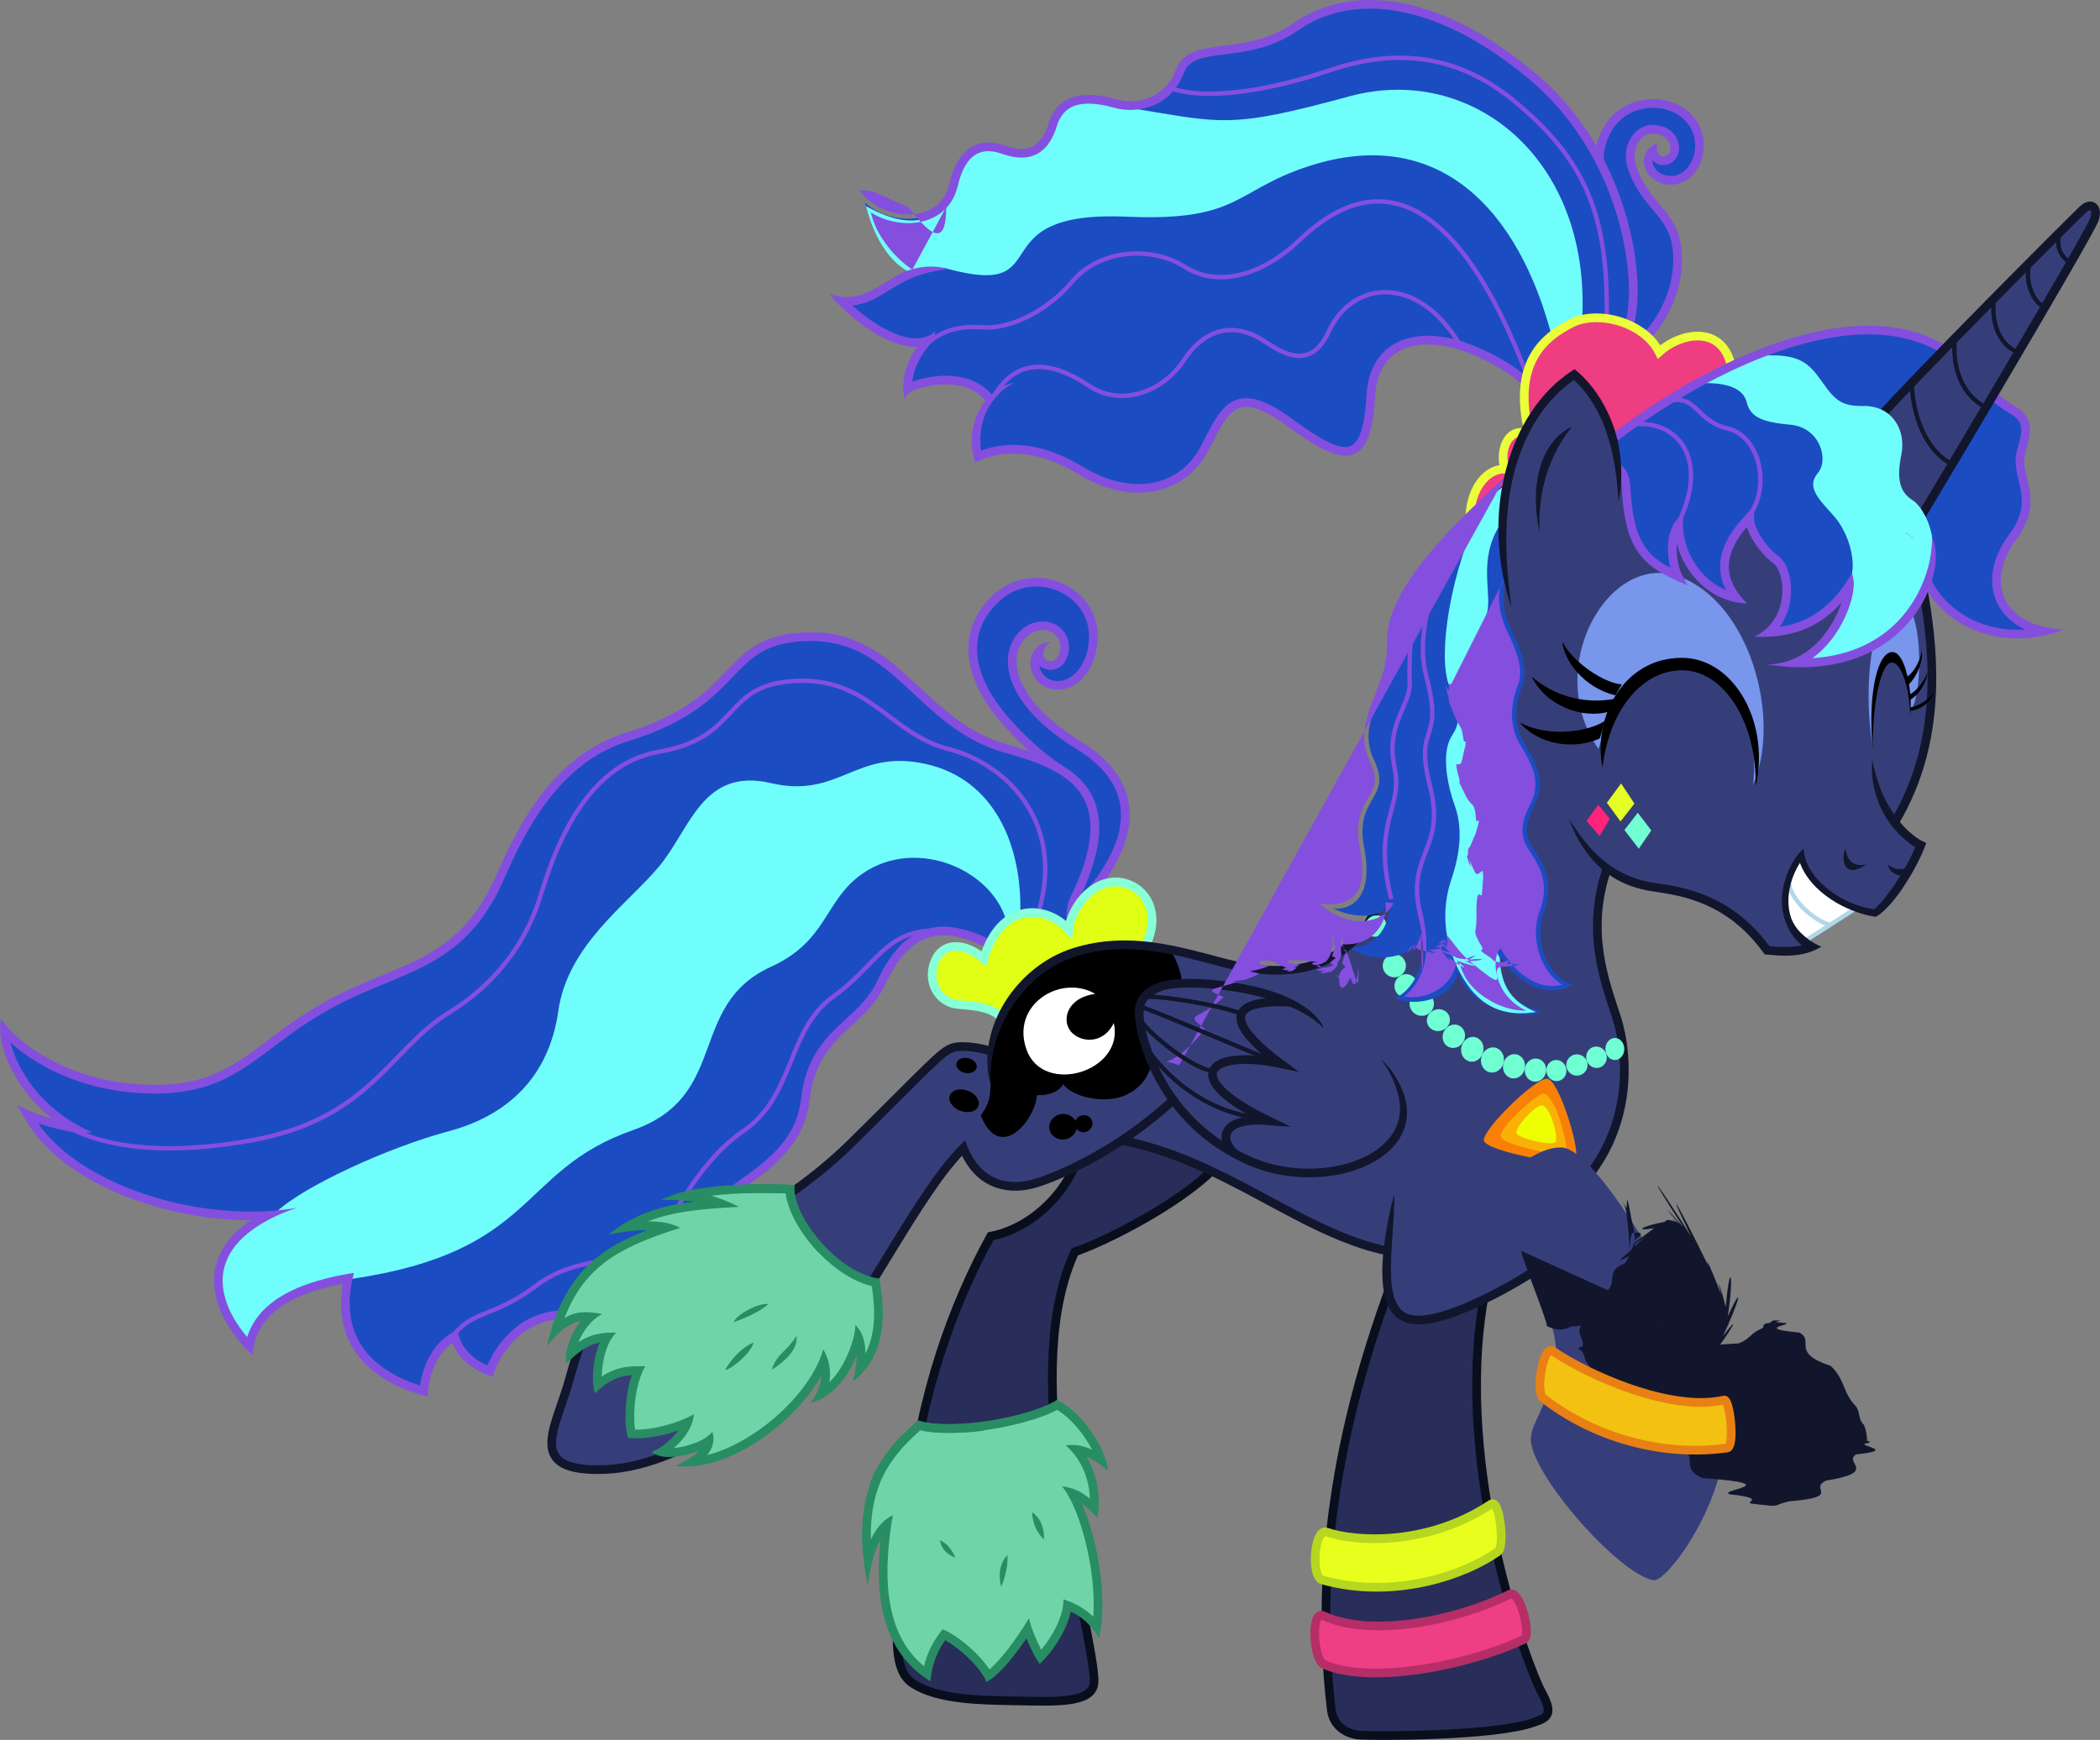 <svg xmlns:dc="http://purl.org/dc/elements/1.1/" xmlns:cc="http://creativecommons.org/ns#" xmlns:rdf="http://www.w3.org/1999/02/22-rdf-syntax-ns#" xmlns:svg="http://www.w3.org/2000/svg" xmlns="http://www.w3.org/2000/svg" xmlns:sodipodi="http://sodipodi.sourceforge.net/DTD/sodipodi-0.dtd" xmlns:inkscape="http://www.inkscape.org/namespaces/inkscape" width="241.814mm" height="200.409mm" viewBox="0 0 241.814 200.409" id="svg1885" inkscape:version="0.92.4 5da689c313, 2019-01-14" sodipodi:docname="luna.svg" inkscape:export-filename="./luna.png" inkscape:export-xdpi="519.13092" inkscape:export-ydpi="519.13092"><rect x="0" y="0" width="241.814" height="200.409" fill="#808080" stroke="none"/><defs id="defs1879"><inkscape:path-effect effect="powerstroke" id="path-effect1110" is_visible="true" offset_points="7.5,0.5" sort_points="true" interpolator_type="CubicBezierSmooth" interpolator_beta=".2" start_linecap_type="butt" linejoin_type="extrp_arc" miter_limit="4" end_linecap_type="butt" /><inkscape:path-effect effect="powerstroke" id="path-effect1108" is_visible="true" offset_points="1,0.5" sort_points="true" interpolator_type="CubicBezierSmooth" interpolator_beta=".2" start_linecap_type="butt" linejoin_type="extrp_arc" miter_limit="4" end_linecap_type="butt" /><inkscape:path-effect effect="powerstroke" id="path-effect1081" is_visible="true" offset_points="0.2,0.5 | 1,0.5 | 1.8,0.5" sort_points="true" interpolator_type="CubicBezierSmooth" interpolator_beta=".2" start_linecap_type="butt" linejoin_type="extrp_arc" miter_limit="4" end_linecap_type="butt" /><inkscape:path-effect effect="powerstroke" id="path-effect1079" is_visible="true" offset_points="0.2,0.5 | 10.5,0.5 | 20.8,0.5" sort_points="true" interpolator_type="CubicBezierSmooth" interpolator_beta=".2" start_linecap_type="butt" linejoin_type="extrp_arc" miter_limit="4" end_linecap_type="butt" /><inkscape:path-effect effect="powerstroke" id="path-effect1895" sort_points="true" is_visible="true" interpolator_type="CubicBezierFit" interpolator_beta=".2" start_linecap_type="butt" linejoin_type="extrp_arc" miter_limit="4" end_linecap_type="butt" /><inkscape:path-effect effect="powerstroke" id="path-effect1891" is_visible="true" offset_points="0.2,0.5 | 20.8,0.5" sort_points="true" interpolator_type="CubicBezierSmooth" interpolator_beta=".2" start_linecap_type="butt" linejoin_type="extrp_arc" miter_limit="4" end_linecap_type="butt" /><inkscape:path-effect effect="powerstroke" id="path-effect1889" is_visible="true" offset_points="3,0.5" sort_points="true" interpolator_type="CubicBezierSmooth" interpolator_beta=".2" start_linecap_type="butt" linejoin_type="extrp_arc" miter_limit="4" end_linecap_type="butt" /><inkscape:path-effect effect="powerstroke" id="path-effect1887" is_visible="true" offset_points="8.8,0.5" sort_points="true" interpolator_type="CubicBezierSmooth" interpolator_beta=".2" start_linecap_type="butt" linejoin_type="extrp_arc" miter_limit="4" end_linecap_type="butt" /><inkscape:path-effect effect="powerstroke" id="path-effect1885" is_visible="true" offset_points="0.2,0.5 | 2,0.5 | 3.628,0.5" sort_points="true" interpolator_type="CubicBezierSmooth" interpolator_beta=".2" start_linecap_type="butt" linejoin_type="extrp_arc" miter_limit="4" end_linecap_type="zerowidth" /><inkscape:path-effect effect="powerstroke" id="path-effect1883" is_visible="true" offset_points="5.119,0.5" sort_points="true" interpolator_type="CubicBezierSmooth" interpolator_beta=".2" start_linecap_type="butt" linejoin_type="extrp_arc" miter_limit="4" end_linecap_type="zerowidth" /><inkscape:path-effect effect="powerstroke" id="path-effect1861" is_visible="true" offset_points="0.2,0.5 | 4,0.5 | 7.8,0.5" sort_points="true" interpolator_type="CubicBezierSmooth" interpolator_beta=".2" start_linecap_type="butt" linejoin_type="extrp_arc" miter_limit="4" end_linecap_type="butt" /><inkscape:path-effect effect="powerstroke" id="path-effect1859" is_visible="true" offset_points="0.2,0.5" sort_points="true" interpolator_type="CubicBezierSmooth" interpolator_beta=".2" start_linecap_type="butt" linejoin_type="extrp_arc" miter_limit="4" end_linecap_type="butt" /><inkscape:path-effect effect="powerstroke" id="path-effect1857" is_visible="true" offset_points="0.38,0.5 | 1.532,0.5" sort_points="true" interpolator_type="CubicBezierSmooth" interpolator_beta=".2" start_linecap_type="zerowidth" linejoin_type="extrp_arc" miter_limit="4" end_linecap_type="zerowidth" /><inkscape:path-effect effect="powerstroke" id="path-effect1849" is_visible="true" offset_points="0.466,0.5 | 3.548,0.5" sort_points="true" interpolator_type="CubicBezierSmooth" interpolator_beta=".2" start_linecap_type="zerowidth" linejoin_type="extrp_arc" miter_limit="4" end_linecap_type="zerowidth" /><inkscape:path-effect effect="powerstroke" id="path-effect1847" is_visible="true" offset_points="0.626,0.5" sort_points="true" interpolator_type="CubicBezierSmooth" interpolator_beta=".2" start_linecap_type="zerowidth" linejoin_type="extrp_arc" miter_limit="4" end_linecap_type="butt" /><inkscape:path-effect effect="powerstroke" id="path-effect1841" is_visible="true" offset_points="11.473,0.5 | 12.056,0.25" sort_points="true" interpolator_type="CubicBezierSmooth" interpolator_beta=".2" start_linecap_type="butt" linejoin_type="extrp_arc" miter_limit="4" end_linecap_type="butt" /><inkscape:path-effect effect="powerstroke" id="path-effect1839" is_visible="true" offset_points="0.2,0.5 | 3.5,0.5 | 6.8,0.5" sort_points="true" interpolator_type="CubicBezierSmooth" interpolator_beta=".2" start_linecap_type="butt" linejoin_type="extrp_arc" miter_limit="4" end_linecap_type="butt" /><inkscape:path-effect effect="powerstroke" id="path-effect1837" is_visible="true" offset_points="0.625,0.5 | 3.692,0.375 | 2.278,0.375 | 1.537,0.5 | 3.943,0.5 | 6.289,0.5" sort_points="true" interpolator_type="CubicBezierSmooth" interpolator_beta=".2" start_linecap_type="zerowidth" linejoin_type="extrp_arc" miter_limit="4" end_linecap_type="zerowidth" /><inkscape:path-effect effect="powerstroke" id="path-effect1835" is_visible="true" offset_points="0.49,0.5" sort_points="true" interpolator_type="CubicBezierSmooth" interpolator_beta=".2" start_linecap_type="zerowidth" linejoin_type="extrp_arc" miter_limit="4" end_linecap_type="butt" /><inkscape:path-effect effect="powerstroke" id="path-effect1823" is_visible="true" offset_points="0.519,0.5" sort_points="true" interpolator_type="CubicBezierSmooth" interpolator_beta=".2" start_linecap_type="zerowidth" linejoin_type="extrp_arc" miter_limit="4" end_linecap_type="butt" /><inkscape:path-effect effect="powerstroke" id="path-effect1821" is_visible="true" offset_points="0.503,0.5 | 6.155,0.5" sort_points="true" interpolator_type="CubicBezierSmooth" interpolator_beta=".2" start_linecap_type="zerowidth" linejoin_type="extrp_arc" miter_limit="99" end_linecap_type="zerowidth" /></defs><sodipodi:namedview id="base" pagecolor="#ffffff" bordercolor="#666666" borderopacity="1" inkscape:pageopacity="0" inkscape:pageshadow="2" inkscape:zoom="1.0024405" inkscape:cx="118.72436" inkscape:cy="312.20772" inkscape:document-units="mm" inkscape:current-layer="layer2" showgrid="false" inkscape:window-width="960" inkscape:window-height="1053" inkscape:window-x="960" inkscape:window-y="27" inkscape:window-maximized="0" inkscape:snap-global="false" showguides="false" /><g inkscape:groupmode="layer" id="layer2" inkscape:label="luna" style="display:inline;opacity:1" transform="translate(-6.066,-5.931)"><path sodipodi:nodetypes="csscsssscc" inkscape:connector-curvature="0" id="path1125" d="m195.272 44.96c.614-.307 3.898-3.898 3.969-8.977.077-5.528-3.43-6.132-5.221-10.678-.921-2.339.591-4.748 2.858-4.299 2.268.449 2.218 2.823 1.273 3.343-.945.52-1.84-.484-1.769-1.028-1.252 1.252-.193 3.153 1.821 3.423 3.498.469 5.128-5.007 1.771-7.638-3.293-2.582-9.812-.945-9.812 5.536 3.132 5.857 5.062 15.025 3.212 18.885" style="opacity:1;fill:#1c4cc2;fill-opacity:1;stroke:none;stroke-width:1;stroke-linecap:butt;stroke-linejoin:miter;stroke-miterlimit:100;stroke-dasharray:none;stroke-opacity:1" /><path sodipodi:nodetypes="csssccccccccccsssssssc" inkscape:connector-curvature="0" id="path1129" d="m120.102 114.839c-6.52-3.638-10.111-.945-12.52 4.205-2.41 5.15-7.89 5.67-8.788 13.56-.898 7.89-9.591 9.78-14.221 15.45-4.63 5.67-10.205 8.788-14.741 9.402-4.536.614-7.182 4.866-7.371 6.426-2.504-.992-3.685-2.599-4.063-4.016-2.268 1.228-3.638 4.441-3.544 6.284-5.575-1.559-10.347-5.433-8.693-12.993-8.032 1.417-10.725 4.488-11.387 7.796-3.874-4.063-6.567-11.103 2.079-15.025-11.906.898-22.442-3.213-27.592-11.576 1.039.52 4.016 1.276 5.244 1.465-5.637-3.268-7.881-8.609-7.937-11.245 1.851 3.121 8.347 6.75 17.111 6.812 9.48.068 11.601-4.839 19.844-9.51 8.392-4.756 15.579-4.372 20.199-15.059 3.24-7.495 7.419-13.807 14.614-16.025 13.796-4.252 10.679-11.28 20.883-11.528 9.789-.238 13.566 10.69 22.584 12.851 6.778 1.625 14.251 4.548 7.985 17.34-.438.894-.497 1.834-.339 2.733" style="opacity:1;fill:#1c4cc2;fill-opacity:1;stroke:none;stroke-width:1;stroke-linecap:butt;stroke-linejoin:miter;stroke-miterlimit:100;stroke-dasharray:none;stroke-opacity:1" /><path inkscape:connector-curvature="0" id="path1127" d="m128.276 94.617c-10.064-7.182-12.662-14.41-7.89-19.419 4.772-5.008 11.812-.283 11.576 3.969-.236 4.252-3.544 6-5.055 5.386-1.512-.614-1.984-2.173-1.181-3.591-.047.236-.283 1.654.945 1.843 1.228.189 2.41-1.701 1.795-3.307-.614-1.606-3.118-2.126-5.055.425-1.937 2.551-.85 7.512 6.898 11.859 7.749 4.347 5.906 11.434 1.512 16.631-2.219 1.503-2.661 3.071-2.581 4.197" style="opacity:1;fill:#1c4cc2;fill-opacity:1;stroke:none;stroke-width:1;stroke-linecap:butt;stroke-linejoin:miter;stroke-miterlimit:100;stroke-dasharray:none;stroke-opacity:1" /><path style="opacity:1;fill:#70fefd;fill-opacity:1;stroke:none;stroke-width:.2;stroke-linecap:butt;stroke-linejoin:miter;stroke-miterlimit:100;stroke-dasharray:none;stroke-opacity:1" d="m123.551 111.248c.236-7.89-2.929-15.592-10.961-17.34-8.032-1.748-9.875 4.063-17.765 2.221-7.89-1.843-9.26 5.292-12.898 9.638-3.638 4.347-10.489 8.977-11.576 16.631-1.087 7.654-5.906 12.048-12.662 13.843-6.756 1.795-16.914 6.378-20.033 9.497-9.093 4.21-6.631 9.629-2.881 15.183 1.028-4.55 5.435-6.75 11.684-7.668 21.601-3.169 19.104-12.468 32.491-17.153 11.215-3.925 6.194-14.379 15.875-18.804 6.602-3.018 6.133-7.667 10.536-10.725 6.355-4.414 15.45-.283 16.725 6" id="path1048" inkscape:connector-curvature="0" sodipodi:nodetypes="cssssscccsssc" /><path style="opacity:1;fill:#844fde;fill-opacity:.997;fill-rule:nonzero;stroke:none;stroke-width:1;stroke-linecap:butt;stroke-linejoin:miter;stroke-miterlimit:100;stroke-dasharray:none;stroke-opacity:1" d="m132.201 108.736c0 0 .875-.696 2.337-3.345.161-.291.311-.584.451-.879.705-1.489 1.129-3.024 1.156-4.553.027-1.561-.361-3.095-1.257-4.545-.91-1.473-2.33-2.836-4.319-4.057-3.943-2.42-5.968-4.809-6.855-6.779-.458-1.017-.619-1.933-.585-2.711.035-.794.272-1.456.622-1.963.363-.527.781-.88 1.198-1.099.427-.224.863-.313 1.264-.299.412.015.788.138 1.094.339.312.205.553.492.694.841.244.602.188 1.256-.033 1.72-.114.24-.265.417-.425.527-.16.109-.341.16-.546.141-.241-.023-.392-.085-.489-.148-.098-.064-.163-.144-.208-.233-.048-.096-.076-.208-.088-.326-.012-.122-.006-.241.007-.336.07-.516.414-.954.898-1.145-.662-.013-1.299.253-1.755.733-.337.354-.53.777-.61 1.207-.082.445-.043.897.081 1.313.265.889.921 1.643 1.791 1.996.683.278 1.397.304 2.064.141.702-.172 1.348-.552 1.891-1.074 1.201-1.152 1.882-2.952 1.882-5.033.0-1.535-.524-2.85-1.298-3.873-.84-1.111-1.982-1.895-3.183-2.344-1.327-.496-2.736-.592-4.053-.316-1.482.31-2.815 1.077-3.903 2.22-1.349 1.416-2.059 2.92-2.326 4.393-.32 1.77-.002 3.49.604 5.029.803 2.039 2.147 3.861 3.452 5.315 3.455 3.851 6.231 5.433 6.231 5.433l.581-.814c0 0-2.729-1.564-6.068-5.286-1.264-1.409-2.524-3.129-3.266-5.014-.558-1.418-.829-2.946-.551-4.485.23-1.273.846-2.601 2.065-3.881.959-1.007 2.114-1.666 3.384-1.931 1.132-.237 2.348-.156 3.498.274 1.042.389 2.021 1.066 2.736 2.011.655.865 1.096 1.971 1.096 3.27.0 1.875-.613 3.389-1.575 4.312-.434.417-.929.699-1.437.824-.479.118-.977.096-1.449-.096-.574-.233-1.026-.742-1.209-1.355-.084-.283-.106-.575-.056-.846.048-.258.16-.499.351-.699l-.858-.412c-.021.157-.033.355-.012.57.021.207.073.446.19.678.115.228.292.449.554.62.253.165.565.271.942.306.445.042.857-.075 1.203-.311.331-.226.589-.552.765-.924.335-.707.41-1.652.056-2.524-.22-.543-.596-.989-1.072-1.301-.463-.304-1.018-.481-1.607-.502-.576-.021-1.184.108-1.765.413-.569.299-1.107.764-1.556 1.416-.462.67-.755 1.515-.798 2.487-.042.952.158 2.022.672 3.165.995 2.209 3.191 4.733 7.244 7.221 1.889 1.16 3.182 2.42 3.991 3.731.793 1.283 1.132 2.628 1.108 4.002-.024 1.356-.401 2.75-1.06 4.142-.13.275-.271.55-.422.824-1.384 2.507-2.225 3.183-2.225 3.183z" id="path891" inkscape:connector-curvature="0" inkscape:path-effect="#path-effect1859" inkscape:original-d="m 131.8192,108.41301 c 4.39397,-5.19717 6.31281,-11.82779 -1.51191,-16.63095 -7.86621,-4.82863 -8.60989,-9.783976 -6.96823,-12.163022 1.61047,-2.333841 4.39353,-1.927265 5.1256,-0.121204 0.58272,1.43762 -0.19664,3.197292 -1.51476,3.073432 -1.21764,-0.114418 -1.29621,-1.091906 -1.22557,-1.608772 -1.03706,1.090005 -0.42427,3.093489 1.08764,3.707703 2.25649,0.9167 5.14897,-1.297084 5.14897,-5.50309 0,-5.474312 -7.22579,-8.533811 -11.57552,-3.96875 -4.77195,5.008184 -2.17337,12.236979 7.89025,19.418527" sodipodi:nodetypes="csssscsssc" /><path style="opacity:1;fill:#844fde;fill-opacity:.997;fill-rule:nonzero;stroke:none;stroke-width:1;stroke-linecap:butt;stroke-linejoin:miter;stroke-miterlimit:100;stroke-dasharray:none;stroke-opacity:1" d="m120.346 114.402c0 0-1.022-.88-3.705-1.504-.283-.066-.562-.118-.838-.156-1.327-.184-2.562-.042-3.699.445-1.063.455-2.006 1.197-2.848 2.194-.795.941-1.495 2.102-2.127 3.452-.561 1.2-1.304 2.151-2.17 3.046-.827.855-1.762 1.647-2.689 2.562-.889.877-1.782 1.886-2.501 3.2-.698 1.277-1.237 2.846-1.471 4.907-.211 1.854-.873 3.372-1.855 4.705-.962 1.305-2.221 2.421-3.661 3.51-1.396 1.057-2.943 2.07-4.457 3.193-1.472 1.092-2.933 2.305-4.139 3.782-2.239 2.742-4.737 4.92-7.281 6.487-2.45 1.51-4.914 2.434-7.14 2.735-1.192.161-2.245.551-3.163 1.083-.904.523-1.669 1.179-2.305 1.874-.628.685-1.128 1.407-1.511 2.075-.252.44-.454.857-.607 1.225-.943-.434-1.656-.963-2.18-1.525-.595-.638-.947-1.32-1.117-1.955-.052-.195-.089-.394-.11-.595-.209.082-.413.177-.611.284-1.238.67-2.15 1.779-2.77 2.997-.505.993-.825 2.074-.968 3.077-2.489-.778-4.744-2.042-6.234-3.909-.793-.993-1.375-2.163-1.66-3.536-.285-1.369-.279-2.956.122-4.791.053-.243.112-.484.176-.724-.251.039-.502.081-.752.125-4.047.714-6.821 1.854-8.676 3.286-.924.713-1.617 1.497-2.122 2.329-.326.536-.572 1.089-.752 1.65-.695-.815-1.316-1.708-1.798-2.645-.618-1.203-.999-2.465-1.021-3.719-.022-1.246.308-2.503 1.14-3.713.834-1.214 2.188-2.403 4.24-3.48 1.02-.536 2.087-.977 3.187-1.32-1.141.187-2.292.314-3.447.378-5.297.296-11.091-.684-16.066-2.677-2.485-.996-4.756-2.24-6.654-3.696-1.899-1.457-3.415-3.117-4.405-4.942l-.663.686c.293.147.701.3 1.152.449.456.151.973.302 1.493.443.521.141 1.047.271 1.522.378.474.107.903.192 1.226.242.746.115 1.505.128 2.255.039-.662-.283-1.306-.605-1.928-.966-2.747-1.593-4.657-3.687-5.886-5.689-.618-1.007-1.063-1.989-1.356-2.872-.094-.284-.173-.557-.236-.816.421.385.898.778 1.427 1.169 1.059.783 2.332 1.56 3.802 2.25 2.97 1.394 6.731 2.426 11.169 2.457 2.422.017 4.384-.284 6.095-.824 1.722-.543 3.176-1.322 4.569-2.236 1.389-.911 2.757-1.986 4.236-3.082 1.507-1.117 3.164-2.283 5.194-3.433 2.075-1.176 4.081-2.036 5.992-2.83 1.93-.802 3.776-1.54 5.512-2.47 1.757-.942 3.394-2.076 4.887-3.658 1.509-1.599 2.852-3.634 4.02-6.337 1.635-3.782 3.467-7.157 5.748-9.868 2.336-2.777 5.112-4.816 8.555-5.877 3.517-1.084 5.951-2.351 7.788-3.637 1.86-1.302 3.121-2.638 4.215-3.784.561-.588 1.072-1.121 1.612-1.603.541-.484 1.1-.908 1.737-1.262 1.285-.717 2.926-1.174 5.394-1.22 2.482-.046 4.472.55 6.211 1.481 1.785.956 3.343 2.288 4.887 3.707 1.596 1.467 3.148 2.998 4.949 4.363 1.846 1.4 3.897 2.579 6.392 3.281 1.714.483 3.387.991 4.886 1.681 1.544.711 2.824 1.582 3.713 2.726.455.586.807 1.244 1.041 1.991.238.763.353 1.625.321 2.604-.068 2.031-.772 4.541-2.289 7.637-.428.874-.507 1.733-.456 2.445.032.451.074.595.074.595l.985-.174c0 0-.035-.122-.061-.492-.041-.582.024-1.255.357-1.934 1.551-3.166 2.316-5.819 2.39-8.043.036-1.078-.09-2.053-.366-2.935-.27-.865-.68-1.629-1.205-2.306-1.023-1.317-2.459-2.273-4.085-3.022-1.576-.726-3.316-1.251-5.033-1.735-2.345-.661-4.285-1.77-6.059-3.116-1.751-1.328-3.247-2.805-4.876-4.302-1.551-1.426-3.187-2.833-5.092-3.852-1.875-1.004-4.033-1.649-6.702-1.599-2.59.048-4.4.531-5.863 1.346-.716.399-1.335.871-1.916 1.39-.574.513-1.112 1.075-1.669 1.658-1.095 1.148-2.295 2.416-4.065 3.655-1.743 1.22-4.081 2.444-7.509 3.5-3.658 1.127-6.588 3.293-9.025 6.189-2.369 2.816-4.247 6.29-5.9 10.115-1.129 2.613-2.412 4.546-3.83 6.048-1.403 1.486-2.946 2.56-4.632 3.463-1.682.901-3.471 1.618-5.423 2.428-1.916.796-3.97 1.675-6.102 2.883-2.08 1.179-3.774 2.371-5.296 3.499-1.511 1.12-2.833 2.159-4.19 3.05-1.341.88-2.712 1.611-4.321 2.119-1.599.504-3.455.794-5.787.777-4.284-.031-7.903-1.026-10.751-2.363-1.411-.662-2.626-1.405-3.633-2.149-1.002-.741-1.791-1.478-2.353-2.128-.268-.31-.517-.636-.744-.978-.098.431-.143.873-.134 1.316.015.719.178 1.597.497 2.556.318.958.796 2.01 1.453 3.08 1.307 2.129 3.333 4.347 6.237 6.031l.327-.927c-.291-.045-.694-.125-1.158-.229-.461-.104-.974-.231-1.481-.368-.507-.137-1.006-.284-1.44-.427-.438-.145-.792-.281-1.019-.394l-1.42-.71.757 1.396c1.072 1.975 2.692 3.737 4.675 5.258 1.983 1.521 4.336 2.808 6.891 3.831 4.509 1.806 9.667 2.801 14.562 2.8-1.285.871-2.247 1.813-2.927 2.804-.953 1.387-1.342 2.849-1.316 4.297.026 1.444.462 2.856 1.131 4.158.671 1.306 1.582 2.515 2.576 3.557.233.245.474.483.721.714.024-.323.068-.644.131-.961.156-.778.429-1.534.866-2.252.438-.721 1.046-1.413 1.879-2.056 1.576-1.217 3.963-2.258 7.52-2.959-.283 1.655-.259 3.144.019 4.476.319 1.534.972 2.847 1.858 3.957 1.781 2.231 4.488 3.626 7.314 4.416.204.057.409.111.614.162-.002-.203.005-.405.019-.607.075-1.036.381-2.234.928-3.309.46-.903 1.076-1.695 1.847-2.252.245.595.618 1.191 1.138 1.749.72.772 1.71 1.457 3.01 1.972.171.068.344.131.519.19.038-.168.085-.334.139-.497.133-.397.369-.945.717-1.551.352-.613.81-1.273 1.381-1.897.579-.632 1.267-1.219 2.069-1.684.813-.471 1.742-.815 2.796-.957 2.392-.324 4.987-1.307 7.531-2.875 2.645-1.63 5.226-3.884 7.531-6.706 1.129-1.382 2.513-2.538 3.96-3.611 1.482-1.099 3.032-2.114 4.465-3.199 1.471-1.113 2.817-2.297 3.862-3.714 1.078-1.462 1.812-3.145 2.044-5.186.221-1.94.723-3.384 1.355-4.54.654-1.195 1.472-2.126 2.327-2.968.891-.879 1.834-1.677 2.706-2.579.916-.947 1.735-1.987 2.357-3.317.606-1.296 1.263-2.376 1.985-3.23.762-.902 1.584-1.537 2.478-1.92.951-.407 2-.535 3.168-.373.244.034.494.08.749.14 2.451.57 3.444 1.404 3.444 1.404z" id="path893" inkscape:connector-curvature="0" sodipodi:nodetypes="csssccccccccccsssssssc" inkscape:path-effect="#path-effect1891" inkscape:original-d="m 120.10193,114.83861 c -6.52008,-3.63802 -10.11086,-0.94494 -12.52046,4.20498 -2.4096,5.14993 -7.89025,5.66965 -8.787944,13.5599 -0.897694,7.89025 -9.591145,9.78013 -14.221354,15.44977 -4.630208,5.66965 -10.205357,8.78795 -14.741072,9.40216 -4.524086,0.60957 -6.797772,4.71294 -7.370535,6.4256 -2.504092,-0.99219 -3.685267,-2.59859 -4.063243,-4.016 -2.266948,1.22722 -3.384668,4.10342 -3.543527,6.28386 -5.575149,-1.55915 -10.347098,-5.43341 -8.693453,-12.99293 -8.031994,1.41741 -10.725074,4.48846 -11.386532,7.79576 -3.874256,-4.06325 -6.335827,-10.60697 2.078869,-15.02456 -10.748698,0.60004 -23.467597,-3.97348 -27.5922623,-11.57552 1.0394343,0.51972 4.0159973,1.27567 5.2444193,1.46466 -5.6372544,-3.26823 -7.8810965,-8.60946 -7.9374997,-11.24479 2.3536273,2.71872 8.3465787,6.74956 17.1111937,6.81223 9.47991,0.0678 11.601067,-4.83902 19.844085,-9.51006 8.392097,-4.75552 15.579005,-4.37214 20.198875,-15.05883 3.240214,-7.495268 7.418999,-13.807304 14.614076,-16.024965 13.796131,-4.252232 10.677827,-11.339286 20.883184,-11.528274 10.20536,-0.188988 12.78927,10.092089 22.58408,12.85119 6.70907,1.889878 14.25073,4.548406 7.98474,17.339659 -0.43772,0.89355 -0.49749,1.83408 -0.33888,2.73343" /><path id="path930" style="opacity:1;fill:none;fill-opacity:.997;stroke:#844fde;stroke-width:.5;stroke-linecap:butt;stroke-linejoin:miter;stroke-miterlimit:100;stroke-dasharray:none;stroke-opacity:1" d="m117.22 113.657c-8.741-2.221-9.591 3.071-15.119 6.993-5.528 3.921-4.394 11.387-10.489 15.592-6.095 4.205-8.363 11.67-11.339 13.513-2.977 1.843-7.913.809-12.52 4.299-4.677 3.544-7.371 2.882-9.355 5.575M125.677 110.917c3.024-10.253-3.685-17.009-10.394-18.71-6.709-1.701-9.119-8.315-17.67-7.843-8.552.472-6 6.473-15.733 8.174-9.733 1.701-12.804 14.41-13.843 17.387-1.039 2.977-3.496 8.457-10.3 12.662-6.804 4.205-9.071 12.237-22.726 14.694-13.654 2.457-19.608-.709-21.356-1.654" inkscape:connector-curvature="0" sodipodi:nodetypes="cssssccssssssc" /><path id="path1122" style="opacity:1;fill:#1c4cc2;fill-opacity:1;stroke:none;stroke-width:1;stroke-linecap:butt;stroke-linejoin:miter;stroke-miterlimit:100;stroke-dasharray:none;stroke-opacity:1" d="m182.077 50.233c-8.352-7.016-17.707-7.083-18.174 1.336-.468 8.419-3.207 7.484-9.555 2.873-6.348-4.61-7.35-1.002-9.689 3.341-2.339 4.343-7.951 6.147-14.299 2.272-6.348-3.875-10.758-1.938-11.693-1.537-.482-1.879-.234-4.66 1.482-6.495-2.35-3.595-8.163-2.191-9.567-1.323-.067-2.873 1.804-4.944 2.205-5.479-3.14 1.002-7.617-2.339-9.822-4.61 2.582.385 4.622-2.121 7.86-3.239-3.851-3.042-4.452-6.116-5.187-8.12 3.007 2.74 9.087 2.806 10.223-2.005 1.136-4.811 3.809-4.744 5.746-4.076 1.938.668 4.477 1.002 5.679-2.873 1.203-3.875 5.113-3.005 7.35-2.405 2.237.599 5.88.0 7.283-3.742 1.403-3.742 7.55-1.069 13.363-5.145 5.813-4.076 15.502-4.076 27.128 5.613 11.626 9.689 12.896 25.391 11.025 29.333" inkscape:connector-curvature="0" sodipodi:nodetypes="ccssscccccccsccscssc" /><path style="opacity:1;fill:#844fde;fill-opacity:.997;fill-rule:nonzero;stroke:none;stroke-width:1;stroke-linecap:butt;stroke-linejoin:miter;stroke-miterlimit:100;stroke-dasharray:none;stroke-opacity:1" d="m182.399 49.85c0 0-1.878-2.11-6.426-4.013-1.688-.706-3.827-1.322-5.962-1.223-.85.039-1.716.193-2.538.518-.736.291-1.444.723-2.06 1.336-1.079 1.074-1.878 2.707-2.009 5.074-.109 1.963-.347 3.482-.761 4.486-.188.456-.402.782-.636 1-.217.202-.461.324-.754.37-.286.045-.64.021-1.082-.101-.424-.117-.914-.319-1.486-.618-1.087-.568-2.39-1.441-4.043-2.641-1.556-1.13-2.887-1.843-4.042-2.116-.555-.131-1.075-.163-1.566-.088-.478.073-.911.245-1.306.502-.752.489-1.34 1.265-1.89 2.189-.525.883-1.026 1.921-1.618 3.021-1.047 1.945-2.861 3.465-5.306 3.965-2.234.457-5.093.07-8.292-1.883-3.165-1.933-5.938-2.5-8.149-2.445-1.039.026-1.916.188-2.608.379-.337.093-.625.191-.862.28-.234.088-.413.166-.531.216l.681.335c-.073-.284-.129-.595-.163-.927-.129-1.253.051-2.458.386-3.436.316-.922.761-1.637 1.217-2.184 1.243-1.491 2.285-1.815 2.285-1.815.0.0-1.131-.034-2.714 1.401-.581.527-1.171 1.269-1.602 2.285-.455 1.073-.714 2.429-.567 3.852.039.378.103.738.189 1.072.048.186.104.37.167.551.172-.071.343-.142.514-.216.119-.051.28-.121.49-.2.213-.08.472-.168.775-.252.624-.172 1.419-.32 2.368-.343 2.009-.05 4.593.461 7.603 2.299 3.379 2.063 6.494 2.525 9.014 2.009 2.759-.565 4.81-2.286 5.986-4.471.606-1.126 1.105-2.157 1.597-2.984.528-.886 1.02-1.501 1.576-1.862.283-.184.582-.302.912-.352.342-.052.732-.035 1.185.073.963.228 2.168.85 3.684 1.952 1.659 1.205 3.011 2.114 4.167 2.719.611.319 1.169.554 1.683.696.537.148 1.039.198 1.504.125.495-.078.922-.292 1.281-.626.371-.347.656-.81.879-1.351.481-1.168.724-2.829.835-4.812.12-2.157.836-3.545 1.716-4.42.509-.507 1.098-.868 1.722-1.115.699-.277 1.453-.414 2.216-.449 1.93-.089 3.912.47 5.53 1.147 4.341 1.816 6.169 3.857 6.169 3.857z" id="path873" inkscape:connector-curvature="0" inkscape:path-effect="#path-effect1883" inkscape:original-d="m 182.07736,50.23318 c -8.35217,-7.015827 -17.7066,-7.082645 -18.17432,1.336347 -0.46773,8.418988 -3.20724,7.483546 -9.55489,2.873147 -6.34765,-4.610399 -7.34991,-1.00226 -9.68852,3.34087 -2.33861,4.343127 -7.95127,6.147197 -14.29892,2.271789 -6.34765,-3.875407 -10.7576,-1.937702 -11.69304,-1.536798 -0.66817,-2.605878 0.0668,-6.949008 4.2095,-8.485808" /><path style="opacity:1;fill:#70fefd;fill-opacity:1;stroke:none;stroke-width:.2;stroke-linecap:butt;stroke-linejoin:miter;stroke-miterlimit:100;stroke-dasharray:none;stroke-opacity:1" d="m184.85 45.021c-3.875-15.168-13.263-24.722-27.996-19.978-8.715 2.806-7.884 6.414-21.047 5.847-17.395-.751-7.599 9.496-20.583 6.017-.672-.313-3.268.308-4.433.367-2.82-1.405-4.388-5.052-4.992-7.605 2.604 1.506 7.945 3.659 9.939-2.195 1.59-4.668 3.18-5.012 6.117-4.023 1.961.661 4.531-.359 5.288-2.541 1.876-5.406 6.095-2.464 8.531-2.634 11.225 1.837 11.793 2.558 25.791-1.251 13.998-3.809 27.729 7.083 26.794 25.591" id="path992" inkscape:connector-curvature="0" sodipodi:nodetypes="csscccssscsc" /><path style="opacity:1;fill:#844fde;fill-opacity:.997;fill-rule:nonzero;stroke:none;stroke-width:1;stroke-linecap:butt;stroke-linejoin:miter;stroke-miterlimit:100;stroke-dasharray:none;stroke-opacity:1" d="m111.131 36.977c0 0-2.161-1.279-3.786-4.068-.443-.76-.781-1.571-1.001-2.502.553.343 1.175.631 1.85.842 1.014.317 2.166.466 3.315.329 1.042-.124 2.115-.489 3.011-1.213.831-.671 1.507-1.65 1.826-3.002.266-1.127.62-1.978 1.034-2.598.386-.578.816-.944 1.267-1.158.427-.203.89-.28 1.38-.257.468.022.947.133 1.416.295.487.168 1.05.33 1.638.402.564.069 1.179.059 1.788-.129.59-.182 1.165-.529 1.672-1.112.485-.557.901-1.323 1.222-2.358.271-.873.684-1.461 1.175-1.852.477-.379 1.053-.593 1.702-.682.632-.086 1.313-.051 1.998.052.665.1 1.301.259 1.868.41 1.17.313 2.756.339 4.268-.261.73-.29 1.449-.73 2.082-1.362.618-.617 1.151-1.415 1.53-2.426.149-.397.355-.699.612-.938.255-.239.574-.428.965-.581.79-.31 1.791-.448 3.046-.607 1.191-.151 2.598-.32 4.059-.714 1.441-.388 2.977-1.002 4.5-2.071 2.728-1.913 6.454-2.967 11.022-2.27 4.39.669 9.638 2.974 15.499 7.858 5.631 4.693 8.859 10.881 10.412 16.569.752 2.755 1.098 5.349 1.135 7.505.007.426.003.833-.013 1.22-.027.655-.083 1.181-.143 1.587-.241 1.639-.497 1.853-.497 1.853l.903.429c0 0 .319-.341.583-2.136.065-.44.124-1.001.153-1.692.017-.408.022-.835.014-1.279-.039-2.244-.398-4.921-1.17-7.751-1.595-5.841-4.915-12.223-10.736-17.074-5.965-4.971-11.376-7.375-15.989-8.078-4.81-.733-8.798.373-11.746 2.44-1.408.988-2.832 1.559-4.186 1.924-1.384.373-2.722.535-3.925.687-1.222.155-2.357.304-3.285.669-.479.188-.914.437-1.282.781-.375.35-.666.785-.866 1.318-.33.881-.787 1.556-1.301 2.069-.528.527-1.129.896-1.745 1.14-1.29.512-2.653.489-3.64.225-.577-.154-1.256-.325-1.978-.433-.742-.112-1.524-.158-2.282-.054-.785.107-1.542.374-2.19.89-.672.535-1.187 1.305-1.508 2.338-.291.936-.65 1.569-1.022 1.998-.384.441-.798.685-1.212.813-.437.135-.902.149-1.371.092-.49-.06-.98-.198-1.433-.354-.529-.182-1.105-.321-1.695-.348-.625-.029-1.256.067-1.856.353-.636.303-1.197.8-1.669 1.506-.499.747-.891 1.719-1.175 2.923-.268 1.137-.823 1.923-1.481 2.454-.72.581-1.602.891-2.501.998-.991.118-2-.01-2.899-.291-1.01-.316-1.87-.821-2.519-1.411-.351-.32-.66-.683-.92-1.08-4e-5.504.029 1.007.087 1.507.186 1.607.646 2.912 1.34 4.103 1.781 3.057 4.039 4.356 4.039 4.356z" id="path877" inkscape:connector-curvature="0" sodipodi:nodetypes="ccsssssssc" inkscape:path-effect="#path-effect1887" inkscape:original-d="m 110.8255,37.372857 c -3.80892,-2.939572 -4.89418,-5.585475 -5.18722,-8.120336 3.00678,2.739513 9.08716,2.806331 10.22306,-2.004521 1.1359,-4.810851 3.80859,-4.744036 5.7463,-4.07586 1.9377,0.668172 4.47676,1.00226 5.67947,-2.873148 1.20272,-3.875409 5.11337,-3.004705 7.34991,-2.405425 2.23654,0.599279 5.87993,2e-6 7.2831,-3.741774 1.40316,-3.741771 7.55036,-1.069078 13.36348,-5.1449382 5.81311,-4.0758603 15.50163,-4.0758603 27.12785,5.6126602 11.62623,9.68852 12.89576,25.390605 11.02487,29.332831" /><path style="opacity:1;fill:#844fde;fill-opacity:.997;fill-rule:nonzero;stroke:none;stroke-width:1;stroke-linecap:butt;stroke-linejoin:miter;stroke-miterlimit:100;stroke-dasharray:none;stroke-opacity:1" d="m120.562 51.906c0 0-.229-.888-1.937-1.844-.173-.097-.364-.192-.574-.281-.821-.349-1.834-.568-3.04-.573-.948-.004-1.916.126-2.794.346-.401.1-.772.217-1.096.341-.001 556e-6-.003.001-.004.002.111-1.018.466-1.894.833-2.574.255-.472.521-.859.718-1.127.116-.158.222-.294.3-.393.106-.134.165-.207.22-.281.317-.423.522-.919.597-1.443-.33.303-.722.53-1.149.666-.516.165-1.253.25-2.285.011-.776-.18-1.643-.527-2.582-1.049-1.297-.721-2.55-1.677-3.561-2.593.741-.067 1.383-.254 1.957-.491.95-.392 1.92-1.033 2.561-1.429.512-.317.905-.546 1.308-.753.492-.254.938-.456 1.381-.629 1.118-.435 2.108-.627 2.788-.741.678-.114 1.02-.164 1.02-.164.0.0-.313-.124-1.027-.214-.695-.088-1.797-.129-3.076.239-.503.145-1.013.347-1.544.62-.435.224-.853.469-1.376.792-.689.426-1.564 1.003-2.417 1.355-.76.314-1.638.521-2.771.415-.48-.045-.954-.141-1.413-.287.319.392.656.77 1.008 1.133 1.157 1.192 2.866 2.615 4.676 3.622 1.0.556 1.955.944 2.842 1.149 1.195.277 2.116.19 2.814-.033l-.552-.776c-.045.061-.09.115-.205.262-.081.102-.195.248-.321.42-.213.29-.508.717-.792 1.243-.51.944-1.024 2.276-.987 3.866.009.382.049.762.121 1.138.139-.299.362-.551.643-.724.141-.088.356-.192.633-.298.283-.108.615-.213.981-.305.805-.202 1.689-.32 2.547-.316 1.087.005 1.966.202 2.652.494.176.075.334.154.477.233 1.386.776 1.577 1.502 1.577 1.502z" id="path875" inkscape:connector-curvature="0" inkscape:path-effect="#path-effect1885" inkscape:original-d="m 120.13765,52.170882 c -2.33861,-3.741772 -8.15172,-2.338607 -9.55488,-1.469982 -0.0668,-2.873146 1.80407,-4.944485 2.20497,-5.479024 -3.14042,1.002261 -7.61718,-2.338609 -9.82215,-4.610399 4.72872,0.443614 5.84481,-4.122646 12.25765,-3.705025" sodipodi:nodetypes="ccccc" /><path style="opacity:1;fill:#844fde;fill-opacity:.997;fill-rule:nonzero;stroke:none;stroke-width:1;stroke-linecap:butt;stroke-linejoin:miter;stroke-miterlimit:100;stroke-dasharray:none;stroke-opacity:1" d="m190.783 24.481c0 0-.299-1.129.646-3.087.097-.201.207-.399.332-.592.525-.816 1.303-1.533 2.35-1.987.861-.373 1.88-.551 2.932-.433.934.105 1.873.443 2.643 1.056.715.569 1.179 1.285 1.409 2.068.219.745.223 1.542.03 2.278-.187.713-.552 1.343-1.041 1.78-.475.425-1.066.667-1.739.633-.86-.043-1.496-.492-1.791-1.006-.15-.262-.209-.533-.185-.781 44e-5-.004 91e-5-.009.001-.014.14.156.302.28.476.37.264.137.541.188.803.177.323-.014.607-.119.834-.248.343-.194.648-.529.811-1.004.129-.376.165-.836.044-1.317-.107-.424-.341-.87-.747-1.245-.375-.346-.89-.623-1.558-.755-.655-.13-1.284-.053-1.841.21-.534.252-.978.664-1.303 1.177-.632.998-.814 2.38-.341 3.711.462 1.299 1.041 2.284 1.638 3.111.605.839 1.22 1.51 1.746 2.163.547.678.993 1.325 1.309 2.119.331.83.517 1.818.499 3.11-.037 2.643-.98 4.763-1.714 6.035-.481.834-.952 1.441-1.265 1.805-.078.09-.149.17-.214.239-.114.122-.205.211-.272.273-.077.072-.132.116-.164.141-.091.07-.064.045-.064.045l.447.894c0 0 .075-.03.226-.146.058-.045.135-.108.234-.199.085-.078.193-.185.324-.324.074-.079.155-.169.241-.269.348-.404.856-1.062 1.373-1.957.785-1.36 1.807-3.649 1.848-6.521.019-1.399-.182-2.522-.57-3.494-.369-.926-.884-1.663-1.459-2.376-.553-.686-1.15-1.339-1.714-2.121-.552-.766-1.082-1.667-1.507-2.862-.375-1.055-.217-2.114.243-2.841.234-.37.54-.645.885-.808.355-.167.765-.223 1.221-.133.499.099.843.296 1.074.509.252.233.392.504.455.755.073.288.047.551-.02.748-.084.245-.227.385-.356.458-.126.071-.256.114-.385.12-.102.004-.204-.015-.301-.066-.159-.082-.354-.278-.435-.662-.059-.28-.036-.571.066-.839-.341.13-.651.331-.909.589-.383.383-.607.848-.655 1.347-.046.476.071.953.313 1.375.472.823 1.424 1.448 2.608 1.507.965.049 1.806-.305 2.456-.886.657-.587 1.113-1.399 1.342-2.272.238-.906.235-1.888-.038-2.814-.288-.979-.869-1.87-1.746-2.568-.939-.747-2.063-1.145-3.155-1.267-1.231-.138-2.425.069-3.44.509-1.241.537-2.168 1.391-2.794 2.363-.148.229-.278.463-.391.699-1.101 2.282-.746 3.521-.746 3.521z" id="path879" inkscape:connector-curvature="0" sodipodi:nodetypes="csscssssc" inkscape:path-effect="#path-effect1861" inkscape:original-d="m 190.2829,24.481278 c 0,-6.481286 6.44083,-8.039319 9.71488,-5.433441 3.27405,2.605878 1.58147,7.813255 -1.67792,7.649313 -2.0292,-0.102066 -3.18965,-2.12398 -1.93761,-3.376026 0.20172,0.954604 1.0311,1.404905 1.85586,0.939978 1.10864,-0.624955 0.96657,-2.946552 -1.30129,-3.395399 -2.26786,-0.448847 -3.75963,2.071608 -2.91692,4.439796 1.76749,4.96704 5.29794,5.150014 5.2208,10.677828 -0.0709,5.079055 -3.35454,8.669829 -3.96875,8.976934" /><path id="path907" style="opacity:1;fill:none;fill-opacity:.997;stroke:#844fde;stroke-width:.5;stroke-linecap:butt;stroke-linejoin:miter;stroke-miterlimit:100;stroke-dasharray:none;stroke-opacity:1" d="m120.644 51.352c2.547-4.149 6.412-3.941 10.833-.978 3.757 2.517 8.574.61 10.878-2.909 2.318-3.541 5.717-4.725 9.544-2.079 3.827 2.646 5.837 1.641 7.229-1.37 2.599-5.622 9.969-6.662 14.93 1.417m-61.679.515c1.937-1.984 4.037-2.5 6.967-2.311 2.929.189 7.229-1.748 10.205-5.292 2.977-3.544 8.882-4.252 12.993-1.654 4.11 2.599 9.308.472 12.757-2.74 3.449-3.213 15.214-14.599 26.6 15.214m9.166-6.237c.283-12.237-2.499-18.594-10.536-25.277-7.907-6.575-15.733-5.528-21.45-3.591-5.717 1.937-13.418 3.591-18.096 2.079" inkscape:connector-curvature="0" sodipodi:nodetypes="cssssccssssccssc" /><path style="opacity:1;fill:#282d5a;fill-opacity:1;stroke:#090e1d;stroke-width:1;stroke-linecap:butt;stroke-linejoin:miter;stroke-miterlimit:100;stroke-dasharray:none;stroke-opacity:1" d="m130.428 137.497c.067 3.474-4.143 9.622-10.29 10.824-4.276 7.818-8.085 17.974-9.421 30.936-1.336 12.963-2.405 18.709.468 20.58 2.873 1.871 7.684 1.938 11.96 2.005 4.276.067 8.619.334 8.887-2.005.267-2.339-2.74-13.831-4.009-24.054-1.27-10.223-1.203-19.11 1.804-25.658 4.477-1.537 15.422-7.317 17.694-11.794" id="path859" inkscape:connector-curvature="0" sodipodi:nodetypes="ccsccsscc" /><path style="opacity:1;fill:#ef3d82;fill-opacity:1;stroke:#eaff39;stroke-width:1;stroke-linecap:butt;stroke-linejoin:miter;stroke-miterlimit:100;stroke-dasharray:none;stroke-opacity:1" d="m175.286 66.174c-.029-4.476 2.371-6.329 4.101-6.208-.735-1.855.214-5.065 2.755-4.044-2.024-8.315 1.838-11.198 4.862-12.757 3.024-1.559 8.363-.142 10.111 3.307 2.882-2.599 8.363-3.213 8.504 3.402" id="path845" inkscape:connector-curvature="0" sodipodi:nodetypes="cccscc" /><path style="opacity:1;fill:#e0ff14;fill-opacity:1;stroke:#87ffd7;stroke-width:1;stroke-linecap:butt;stroke-linejoin:miter;stroke-miterlimit:100;stroke-dasharray:none;stroke-opacity:1" d="m138.009 114.791c1.937-4.016-.358-7.114-3.272-7.275-3.065-.17-5.375 3.165-5.611 5.48-2.551-2.835-7.843-3.26-9.78 3.355-2.079-1.843-5.002-2.172-5.811.85-.564 2.106.707 4.279 2.977 4.441 2.646.189 3.78.472 5.008 1.559" id="path889" inkscape:connector-curvature="0" sodipodi:nodetypes="csccssc" /><path id="path1115" style="opacity:1;fill:#363e7a;fill-opacity:1;stroke:none;stroke-width:1;stroke-linecap:butt;stroke-linejoin:miter;stroke-miterlimit:100;stroke-dasharray:none;stroke-opacity:1" d="m226.979 71.08c2.005 9.488 2.907 20.012-2.716 29.545.999 1.264 2.074 2.176 2.983 2.661-1.203 3.074-3.809 6.882-5.279 7.818-3.942-.601-7.818-3.408-8.486-6.615-1.871 2.205-3.475 7.751 1.203 10.49-1.737.535-4.276.468-5.145.401-4.21-5.813-9.421-6.749-12.762-7.216-1.661-.233-3.668-.977-5.559-2.302-2.66 7.447-.187 13.995 1.015 17.336 1.203 3.341 2.437 17.863-11.76 24.789-17.538 8.557-27.93-7.25-45.146-10.668-4.561 2.931-8.411 4.416-10.112 4.922-2.43.754-6.457.457-8.219-4.076-5.279 5.279-11.092 17.84-15.702 22.584-4.61 4.744-15.969 14.032-25.457 14.433-9.488.401-5.746-4.744-4.209-10.357 1.537-5.613 3.541-10.557 7.884-12.428 4.343-1.871 15.568-5.947 24.522-14.767 8.954-8.82 10.424-10.624 11.76-11.025 1.336-.401 3.475.134 3.994.416.819-4.425 4.797-9.727 9.904-11.374 6.214-2.005 12.027-.2 17.105 1.136 5.078 1.336 13.363 2.405 17.573-6.014 6.497-31.799 32.634-80.248 62.608-39.69z" inkscape:connector-curvature="0" sodipodi:nodetypes="cccccccsccscccscscsccsscc" /><path style="opacity:1;fill:#282d5a;fill-opacity:1;stroke:#090e1d;stroke-width:1;stroke-linecap:butt;stroke-linejoin:miter;stroke-miterlimit:100;stroke-dasharray:none;stroke-opacity:1" d="m165.974 154.602c-5.813 15.969-8.553 32.006-6.615 48.175.134 1.67 1.47 2.873 3.274 3.007 1.804.134 15.635.134 20.045-1.47 1.67-.535 2.272-1.002.869-3.541-1.403-2.539-10.156-25.257-6.615-45.369" id="path865" inkscape:connector-curvature="0" /><g id="g1100"><path sodipodi:nodetypes="cccc" inkscape:connector-curvature="0" id="path1096" d="m213.862 114.339 6.012-3.9c0 0-4.644-1.025-6.373-5.871-4.262 5.803.18 10.011.362 9.771z" style="opacity:1;fill:#fff;fill-opacity:1;stroke:none;stroke-width:.2;stroke-linecap:butt;stroke-linejoin:miter;stroke-miterlimit:100;stroke-dasharray:none;stroke-opacity:1" /><path inkscape:connector-curvature="0" d="m212.012 107.111c.033 2.907 3.809 5.245 4.794 5.329m2.873-1.854c-.05.084-5.696 3.675-5.696 3.675" style="opacity:1;fill:none;fill-opacity:.997;stroke:#b0d8e7;stroke-width:.5;stroke-linecap:butt;stroke-linejoin:miter;stroke-miterlimit:100;stroke-dasharray:none;stroke-opacity:1" id="path956" /></g><path id="path1044" transform="rotate(11.728)" style="opacity:1;fill:#000;fill-opacity:1;stroke:none;stroke-width:.2;stroke-linecap:butt;stroke-linejoin:miter;stroke-miterlimit:100;stroke-dasharray:none;stroke-opacity:1" d="m142.253 102.118c0 .48-.531.869-1.186.869-.655.0-1.186-.389-1.186-.869.0-.48.531-.869 1.186-.869.655.0 1.186.389 1.186.869zm1.094 4.304c-.106.674-.967 1.1-1.924.95-.957-.15-1.647-.818-1.541-1.493.106-.674.967-1.1 1.924-.95.957.15 1.647.818 1.541 1.493zm12.803.344c-.476.3-1.096.172-1.384-.286-.288-.458-.136-1.072.34-1.372.476-.3 1.096-.172 1.384.286.288.458.136 1.072-.34 1.372zm-1.303-.6c.305.752-.106 1.629-.918 1.959-.812.329-1.718-.013-2.023-.766-.305-.752.106-1.629.918-1.959.812-.329 1.718.013 2.023.766zm6.424-21.941c4.457 4.705 1.538 8.723.127 9.323 1.28 4.852.051 6.984-1.892 8.309-1.943 1.325-5.716 1.391-7.108.111-.365 1.202-1.953 1.77-2.693 1.821.344 3.136-2.71 8.479-5.871 3.607.691-1.44.66-2.345.349-3.843-3.461-12.696 8.33-19.878 17.088-19.328z" inkscape:connector-curvature="0" sodipodi:nodetypes="ccccccscscscscscscsccccccccc" /><path style="opacity:1;fill:none;fill-opacity:.997;stroke:#12162c;stroke-width:1;stroke-linecap:butt;stroke-linejoin:miter;stroke-miterlimit:100;stroke-dasharray:none;stroke-opacity:1" d="m226.979 71.08c2.005 9.488 2.907 20.012-2.706 29.5" id="path847" inkscape:connector-curvature="0" sodipodi:nodetypes="cc" /><path style="opacity:1;fill:#12162c;fill-opacity:.997;fill-rule:nonzero;stroke:none;stroke-width:1;stroke-linecap:butt;stroke-linejoin:miter;stroke-miterlimit:100;stroke-dasharray:none;stroke-opacity:1" d="m221.673 93.497c0 0-.12.543-.019 1.77.098 1.191.466 3.109 1.74 5.063.263.403.559.799.889 1.177.241.276.555.611.938.957.436.394.912.756 1.394 1.045-.695 1.647-1.656 3.224-2.323 4.207-.08.117-.152.223-.217.315-.285.406-.706 1.004-1.186 1.579-.214.256-.424.49-.626.69-.149.148-.285.27-.407.365-1.273-.193-2.316-.59-2.942-.879-.59-.272-1.381-.694-2.191-1.312-.683-.521-1.351-1.159-1.884-1.903-.484-.675-.834-1.404-.991-2.16-.051-.243-.082-.491-.093-.739-.2.178-.387.369-.56.573-.512.604-.978 1.408-1.323 2.29-.391 1.002-.597 2.027-.621 2.987-.025.997.147 1.809.37 2.435.06.168.148.42.284.715.442.964 1.097 1.72 1.732 2.205.227.174.49.353.793.531l.063-.894c-.701.287-1.551.471-2.631.492-.758.015-1.424-.048-2.054-.106-2.155-2.909-4.546-4.582-6.77-5.59-2.453-1.113-4.834-1.453-6.193-1.643-1.162-.163-2.083-.412-2.871-.714-.783-.3-1.484-.661-2.124-1.073-1.861-1.196-3.148-2.789-3.941-3.886-.819-1.132-1.155-1.717-1.155-1.717.0.0.169.654.821 1.921.622 1.208 1.778 3.066 3.747 4.462.678.481 1.438.898 2.295 1.226.864.331 1.858.598 3.09.77 1.354.19 3.608.516 5.918 1.564 2.124.963 4.428 2.578 6.508 5.451.045.061.089.123.133.185.076.006.152.013.228.019.674.06 1.472.149 2.388.131 1.187-.024 2.161-.227 2.991-.567.318-.131.626-.286.921-.464-.295-.125-.581-.268-.857-.43-.267-.156-.495-.313-.691-.462-.563-.43-1.165-.95-1.632-1.771-.139-.244-.232-.46-.285-.607-.194-.546-.349-1.266-.327-2.165.022-.868.209-1.808.57-2.734.213-.546.474-1.052.757-1.486.214.597.525 1.162.901 1.687.586.817 1.311 1.507 2.039 2.062.865.659 1.706 1.108 2.331 1.396.694.32 1.854.803 3.304 1.049.046.008.091.015.137.022.051-.026.101-.054.151-.083.215-.127.443-.299.678-.506.241-.212.486-.458.727-.721.535-.584 1.008-1.21 1.298-1.624.068-.096.143-.206.226-.328.744-1.097 1.853-2.922 2.591-4.809.058-.148.114-.297.167-.446-.139-.054-.274-.115-.407-.182-.521-.263-1.071-.658-1.58-1.118-.347-.313-.634-.618-.854-.871-.302-.346-.58-.704-.835-1.066-1.229-1.747-1.814-3.468-2.124-4.591-.318-1.15-.404-1.695-.404-1.695z" id="path849" inkscape:connector-curvature="0" inkscape:path-effect="#path-effect1837" inkscape:original-d="m 221.67335,93.497432 c 0.26503,5.466231 3.543,8.763488 5.57256,9.788748 -1.20271,3.0736 -3.80858,6.88219 -5.27857,7.81763 -3.94222,-0.60135 -7.81763,-3.40768 -8.4858,-6.61492 -1.87089,2.20498 -3.47451,7.75082 1.20271,10.49033 -1.87394,0.76784 -3.90707,0.5111 -5.14494,0.40091 -4.2095,-5.81312 -9.42125,-6.74856 -12.76212,-7.21628 -3.34087,-0.46772 -7.15886,-1.94845 -10.02261,-7.88445" sodipodi:nodetypes="ccccccsc" /><path style="opacity:1;fill:none;fill-opacity:.997;stroke:#12162c;stroke-width:1;stroke-linecap:butt;stroke-linejoin:miter;stroke-miterlimit:100;stroke-dasharray:none;stroke-opacity:1" d="m191.165 105.825c-2.606 7.484-.23 13.295 1.069 17.373 1.651 5.185 2.437 17.863-11.76 24.789-17.538 8.557-27.93-7.25-45.019-10.655" id="path851" inkscape:connector-curvature="0" sodipodi:nodetypes="cssc" /><path inkscape:connector-curvature="0" id="path1802" d="m157.823 123.599c-3.742-4.944-15.101-5.078-17.974-4.076-2.873 1.002-2.806 2.606-2.405 4.811.401 2.205 2.806 11.025 12.495 15.301 9.689 4.276 23.587-1.67 15.101-11.693" style="opacity:1;fill:#363e7a;fill-opacity:1;stroke:none;stroke-width:1;stroke-linecap:butt;stroke-linejoin:miter;stroke-miterlimit:100;stroke-dasharray:none;stroke-opacity:1" /><path style="opacity:1;fill:none;fill-opacity:.997;stroke:#12162c;stroke-width:1;stroke-linecap:butt;stroke-linejoin:miter;stroke-miterlimit:100;stroke-dasharray:none;stroke-opacity:1" d="m141.452 132.352c-6.749 6.348-13.765 9.15-16.237 9.889-2.463.736-6.323.612-8.219-4.076-5.279 5.279-11.092 17.84-15.702 22.584-4.61 4.744-15.969 14.032-25.457 14.433-9.488.401-5.746-4.744-4.209-10.357 1.537-5.613 3.541-10.557 7.884-12.428 4.343-1.871 15.568-5.947 24.522-14.767 8.954-8.82 10.424-10.624 11.76-11.025 1.336-.401 3.919.204 4.32.404" id="path853" inkscape:connector-curvature="0" sodipodi:nodetypes="cscscscssc" /><path style="opacity:1;fill:#12162c;fill-opacity:.997;fill-rule:nonzero;stroke:none;stroke-width:1;stroke-linecap:butt;stroke-linejoin:miter;stroke-miterlimit:100;stroke-dasharray:none;stroke-opacity:1" d="m120.124 130.698c0 0-.071-.62.074-2.071.129-1.294.558-3.923 2.415-6.771.402-.616.878-1.252 1.438-1.881 1.654-1.854 3.674-3.168 5.794-3.852 3.22-1.039 6.237-.989 8.761-.665 2.922.375 6.038 1.275 8.063 1.808 1.423.374 2.885.672 4.373.822 1.801.181 3.453.125 4.96-.163 2.024-.387 3.609-1.159 4.855-2.074 3.275-2.403 3.959-4.859 3.959-4.859l-.894-.447c0 0-.669 2.308-3.656 4.5-1.132.831-2.58 1.54-4.451 1.898-1.398.267-2.951.323-4.672.15-1.423-.143-2.832-.429-4.219-.794-1.984-.522-5.186-1.448-8.19-1.833-2.611-.335-5.788-.394-9.196.705-2.299.741-4.467 2.159-6.233 4.138-.599.672-1.1 1.357-1.514 2.023-1.943 3.125-2.093 5.92-2.022 7.285.079 1.51.355 2.08.355 2.08z" id="path855" inkscape:connector-curvature="0" inkscape:path-effect="#path-effect1847" inkscape:original-d="m 120.12429,130.69801 c -1.00226,-6.21401 3.35423,-13.04609 9.56825,-15.05062 6.21401,-2.00452 12.02713,-0.20045 17.10525,1.1359 5.07812,1.33635 13.36347,2.40543 17.57297,-6.01356" sodipodi:nodetypes="cssc" /><g id="g1819"><ellipse ry="1.27" rx="1.086" cy="126.756" cx="192.016" id="path1004" style="opacity:1;fill:#6fffd2;fill-opacity:1;stroke:none;stroke-width:.2;stroke-linecap:butt;stroke-linejoin:miter;stroke-miterlimit:100;stroke-dasharray:none;stroke-opacity:1" /><ellipse transform="rotate(-12.77)" ry="1.236" rx="1.186" cy="166.524" cx="156.974" id="path1006" style="opacity:1;fill:#6fffd2;fill-opacity:1;stroke:none;stroke-width:.2;stroke-linecap:butt;stroke-linejoin:miter;stroke-miterlimit:100;stroke-dasharray:none;stroke-opacity:1" /><circle r="1.227" transform="rotate(-11.511)" cy="163.458" cx="158.21" id="path1008" style="opacity:1;fill:#6fffd2;fill-opacity:1;stroke:none;stroke-width:.2;stroke-linecap:butt;stroke-linejoin:miter;stroke-miterlimit:100;stroke-dasharray:none;stroke-opacity:1" /><ellipse transform="rotate(-9.776)" ry="1.219" rx="1.153" cy="158.821" cx="160.652" id="path1010" style="opacity:1;fill:#6fffd2;fill-opacity:1;stroke:none;stroke-width:.2;stroke-linecap:butt;stroke-linejoin:miter;stroke-miterlimit:100;stroke-dasharray:none;stroke-opacity:1" /><ellipse transform="rotate(7.253)" ry="1.336" rx="1.235" cy="105.063" cx="197.724" id="path1012" style="opacity:1;fill:#6fffd2;fill-opacity:1;stroke:none;stroke-width:.2;stroke-linecap:butt;stroke-linejoin:miter;stroke-miterlimit:100;stroke-dasharray:none;stroke-opacity:1" /><ellipse transform="rotate(9.605)" ry="1.403" rx="1.27" cy="96.843" cx="199.356" id="path1014" style="opacity:1;fill:#6fffd2;fill-opacity:1;stroke:none;stroke-width:.2;stroke-linecap:butt;stroke-linejoin:miter;stroke-miterlimit:100;stroke-dasharray:none;stroke-opacity:1" /><ellipse transform="rotate(11.742)" ry="1.453" rx="1.32" cy="89.134" cx="200.25" id="path1016" style="opacity:1;fill:#6fffd2;fill-opacity:1;stroke:none;stroke-width:.2;stroke-linecap:butt;stroke-linejoin:miter;stroke-miterlimit:100;stroke-dasharray:none;stroke-opacity:1" /><ellipse transform="rotate(12.863)" ry="1.436" rx="1.286" cy="84.517" cx="199.423" id="path1018" style="opacity:1;fill:#6fffd2;fill-opacity:1;stroke:none;stroke-width:.2;stroke-linecap:butt;stroke-linejoin:miter;stroke-miterlimit:100;stroke-dasharray:none;stroke-opacity:1" /><ellipse transform="rotate(28.098)" ry="1.37" rx="1.27" cy="28.819" cx="212.038" id="path1020" style="opacity:1;fill:#6fffd2;fill-opacity:1;stroke:none;stroke-width:.2;stroke-linecap:butt;stroke-linejoin:miter;stroke-miterlimit:100;stroke-dasharray:none;stroke-opacity:1" /><ellipse transform="rotate(-16.147)" ry="1.253" rx="1.336" cy="166.312" cx="130.596" id="path1022" style="opacity:1;fill:#6fffd2;fill-opacity:1;stroke:none;stroke-width:.2;stroke-linecap:butt;stroke-linejoin:miter;stroke-miterlimit:100;stroke-dasharray:none;stroke-opacity:1" /><circle transform="rotate(13.561)" r="1.403" cy="78.335" cx="193.544" id="path1024" style="opacity:1;fill:#6fffd2;fill-opacity:1;stroke:none;stroke-width:.2;stroke-linecap:butt;stroke-linejoin:miter;stroke-miterlimit:100;stroke-dasharray:none;stroke-opacity:1" /><ellipse transform="rotate(25.826)" ry="1.353" rx="1.32" cy="34.375" cx="203.238" id="path1026" style="opacity:1;fill:#6fffd2;fill-opacity:1;stroke:none;stroke-width:.2;stroke-linecap:butt;stroke-linejoin:miter;stroke-miterlimit:100;stroke-dasharray:none;stroke-opacity:1" /><circle transform="rotate(22.529)" r="1.336" cy="44.382" cx="198.799" id="path1030" style="opacity:1;fill:#6fffd2;fill-opacity:1;stroke:none;stroke-width:.2;stroke-linecap:butt;stroke-linejoin:miter;stroke-miterlimit:100;stroke-dasharray:none;stroke-opacity:1" /><ellipse transform="rotate(43.001)" ry="1.27" rx="1.186" cy="-29.825" cx="197.075" id="path1034" style="opacity:1;fill:#6fffd2;fill-opacity:1;stroke:none;stroke-width:.2;stroke-linecap:butt;stroke-linejoin:miter;stroke-miterlimit:100;stroke-dasharray:none;stroke-opacity:1" /><ellipse rx="1.198" ry="1.275" transform="rotate(29.942)" cy="16.838" cx="200.752" id="path1016-2" style="display:inline;opacity:1;fill:#6fffd2;fill-opacity:1;stroke:none;stroke-width:.2;stroke-linecap:butt;stroke-linejoin:miter;stroke-miterlimit:100;stroke-dasharray:none;stroke-opacity:1" /></g><path id="path1133" style="opacity:1;fill:#1c4cc2;fill-opacity:1;stroke:none;stroke-width:1;stroke-linecap:butt;stroke-linejoin:miter;stroke-miterlimit:100;stroke-dasharray:none;stroke-opacity:1" d="m179.739 61.225c-7.149 6.481-13.664 13.263-13.464 18.742.2 5.479-4.209 8.887-2.005 13.464 2.205 4.577-2.26 4.21-1.127 10.069 1.134 5.859-1.417 7.229-3.544 7.087 2.835 1.37 6.142.945 6.473-.85.189 1.654-.661 5.055-4.394 5.433 2.206 1.607 6.165 1.451 8.361-1.098.136 3.32-1.517 6.15-3.4 6.815 2.457 1.087 6.567.189 7.323-2.977.803 3.402 6.567 5.906 9.686 4.536-4.63-1.087-5.15-4.914-4.772-6.284 2.693 3.969 6.048 4.488 8.315 3.213-3.071-.945-4.536-5.292-3.355-8.363 1.181-3.071.095-5.292-.85-6.756-.945-1.465-1.795-2.504-.283-5.433 1.512-2.929.142-5.197-1.134-7.323-1.276-2.126-1.039-4.441-.236-6.52.803-2.079-.283-4.488-1.276-6.567-.992-2.079-1.181-4.488-.425-5.433" inkscape:connector-curvature="0" sodipodi:nodetypes="cccscccccccccsccsssc" /><g id="g1828" transform="rotate(-3.313,177.487,130.838)"><path sodipodi:nodetypes="ssss" inkscape:connector-curvature="0" id="path1002" d="m184.262 130.574c-1.402-.199-7.984 5.595-7.687 6.726.325 1.242 9.549 3.558 10.361 2.823.787-.711-1.32-9.357-2.674-9.549z" style="opacity:1;fill:#f98007;fill-opacity:1;stroke:none;stroke-width:.2;stroke-linecap:butt;stroke-linejoin:miter;stroke-miterlimit:100;stroke-dasharray:none;stroke-opacity:1" /><path sodipodi:nodetypes="ssss" inkscape:connector-curvature="0" id="path1000" d="m183.716 132.262c-.698-.088-5.644 3.843-5.153 4.738.57 1.038 6.887 2.711 7.321 2.155.431-.553-.772-6.717-2.167-6.893z" style="opacity:1;fill:#fab106;fill-opacity:1;stroke:none;stroke-width:.2;stroke-linecap:butt;stroke-linejoin:miter;stroke-miterlimit:100;stroke-dasharray:none;stroke-opacity:1" /><path sodipodi:nodetypes="ssss" inkscape:connector-curvature="0" id="path998" d="m183.5 133.602c-.685-.181-3.385 2.409-3.131 3.06.234.601 3.912 1.685 4.38 1.261.467-.425-.296-4.069-1.249-4.321z" style="opacity:1;fill:#edff01;fill-opacity:1;stroke:none;stroke-width:.2;stroke-linecap:butt;stroke-linejoin:miter;stroke-miterlimit:100;stroke-dasharray:none;stroke-opacity:1" /></g><g id="g1833"><path sodipodi:nodetypes="csccccsccc" inkscape:connector-curvature="0" d="m166.643 143.51c-.869 6.348-2.138 13.497 1.804 14.366 3.942.869 12.829-4.544 13.835-5.159 1.825 3.647 3.642 7.614 2.736 11.24-1.136 4.544-2.515 5.788-2.673 7.55-.339 3.795 9.936 15.643 14.098 16.437 1.711.327 9.755-10.891 8.018-19.243-1.737-8.352-14.032-30.469-18.575-30.602-4.544-.134-9.488 7.083-12.628 8.954.401-4.143-.668-5.679-.935-6.548" style="opacity:1;fill:#363e7a;fill-opacity:1;stroke:none;stroke-width:1;stroke-linecap:butt;stroke-linejoin:miter;stroke-miterlimit:100;stroke-dasharray:none;stroke-opacity:1" id="path1104" /><path inkscape:original-d="m 166.64255,143.51024 c -0.86863,6.34765 -2.13816,13.49711 1.80407,14.36574 3.94222,0.86863 12.9711,-4.65731 13.83973,-5.25867" inkscape:path-effect="#path-effect1823" sodipodi:nodetypes="csc" inkscape:connector-curvature="0" id="path861" d="m166.643 143.51c0 0-.492 1.237-1.041 4.755-.186 1.195-.397 2.889-.361 4.495.002.102.006.203.01.305.056 1.321.264 2.433.677 3.306.243.514.557.944.949 1.279.42.359.912.593 1.462.714.583.128 1.223.126 1.853.057.688-.076 1.405-.237 2.095-.435 1.587-.455 3.213-1.155 4.445-1.736 1.652-.779 3.076-1.572 3.828-2.001.598-.342 1.047-.613 1.305-.771.199-.122.343-.212.435-.271.227-.145.271-.178.271-.178l-.569-.822c0 0-.024.019-.24.157-.087.056-.226.143-.419.262-.251.154-.691.419-1.279.756-.74.423-2.139 1.201-3.758 1.965-1.213.572-2.783 1.246-4.293 1.679-.656.188-1.315.335-1.93.402-.569.063-1.09.057-1.528-.039-.403-.089-.742-.254-1.028-.498-.269-.23-.502-.539-.695-.946-.333-.703-.528-1.666-.581-2.921-.004-.096-.007-.192-.01-.288-.041-1.477.083-3.227.165-4.379.253-3.527.237-4.846.237-4.846z" style="opacity:1;fill:#12162c;fill-opacity:.997;fill-rule:nonzero;stroke:none;stroke-width:1;stroke-linecap:butt;stroke-linejoin:miter;stroke-miterlimit:100;stroke-dasharray:none;stroke-opacity:1" /><path inkscape:original-d="m 181.20874,149.99153 c 3.11201,7.01588 4.71701,10.24582 3.80859,13.96483 -1.11132,4.54965 -2.51532,5.78829 -2.6727,7.55036 -0.33891,3.79458 9.93632,15.64257 14.09847,16.43708 1.71148,0.3267 9.75534,-10.89123 8.01809,-19.24341 -1.73725,-8.35217 -14.03165,-30.46872 -18.57523,-30.60235 -4.54359,-0.13364 -9.48807,7.08264 -12.62849,8.95353 0.0642,-1.59045 -0.007,-3.75517 -0.93544,-6.54811" inkscape:path-effect="#path-effect1821" sodipodi:nodetypes="cssssccc" inkscape:connector-curvature="0" id="path863" d="m181.209 149.992c0 0 .193.731.738 2.273.535 1.512 1.454 3.734 2.197 6.095-1e-5-4e-5.01.032.01.032.288.92.517 1.874.591 2.838.063.823.015 1.674-.213 2.608-.519 2.123-1.095 3.506-1.662 4.729-.238.512-.484 1.019-.663 1.474-.178.451-.315.91-.36 1.422-.026.295-16e-5.613.064.941.064.327.167.676.303 1.041.269.721.672 1.524 1.175 2.374.988 1.67 2.382 3.552 3.938 5.358 1.524 1.768 3.208 3.468 4.79 4.782.782.65 1.545 1.21 2.254 1.635.699.42 1.374.726 1.978.841.248.047.489-.018.684-.103.203-.088.412-.221.621-.382.419-.321.892-.794 1.388-1.376.996-1.169 2.127-2.833 3.145-4.764 1.023-1.939 1.934-4.153 2.48-6.416.552-2.284.734-4.625.283-6.796-.225-1.081-.617-2.366-1.13-3.777-.519-1.426-1.166-2.989-1.9-4.614-1.495-3.311-3.351-6.879-5.263-10.144-1.973-3.369-3.998-6.406-5.81-8.62-.93-1.137-1.811-2.066-2.614-2.723-.408-.334-.804-.605-1.185-.796-.383-.193-.77-.316-1.149-.327-1.3-.038-2.568.463-3.719 1.15-1.23.734-2.422 1.738-3.474 2.707-1.168 1.075-2.221 2.149-3.137 3.029-1.071 1.029-1.883 1.73-2.569 2.138l.755.45c.011-.272.017-.536.018-.798.005-1.811-.387-3.306-.779-4.345-.383-1.016-.674-1.425-.674-1.425.0.0.062.513.189 1.546.143 1.16.269 2.438.264 4.222-71e-5.249-.006.5-.017.761-.011.284-.028.567-.05.851.278-.113.547-.247.805-.401.794-.473 1.678-1.247 2.75-2.276.93-.894 1.979-1.963 3.121-3.014 1.037-.955 2.169-1.904 3.31-2.584 1.075-.641 2.149-1.039 3.178-1.009.186.005.427.069.728.221.296.149.631.374 1.001.677.731.598 1.565 1.472 2.473 2.582 1.766 2.159 3.762 5.147 5.721 8.492 1.895 3.237 3.735 6.774 5.215 10.05.726 1.608 1.363 3.147 1.872 4.544.505 1.386.88 2.622 1.091 3.638.412 1.983.253 4.167-.276 6.357-.523 2.166-1.4 4.301-2.393 6.184-.989 1.875-2.081 3.477-3.022 4.582-.472.554-.894.969-1.236 1.231-.172.132-.309.214-.411.258-.098.043-.138.03-.098.038-.438-.084-.996-.323-1.651-.716-.652-.392-1.373-.919-2.13-1.547-1.53-1.27-3.175-2.929-4.671-4.665-1.529-1.774-2.885-3.608-3.835-5.214-.485-.819-.857-1.567-1.099-2.214-.122-.327-.208-.622-.259-.883-.052-.264-.065-.484-.05-.661.034-.384.138-.746.295-1.145.165-.418.389-.88.639-1.419.586-1.264 1.188-2.709 1.726-4.912.255-1.045.309-2.002.239-2.921-.081-1.067-.333-2.101-.634-3.06-.003-.011-.007-.022-.011-.033-.705-2.237-2.055-4.814-2.695-5.997-.778-1.439-1.194-2.071-1.194-2.071z" style="opacity:1;fill:#12162c;fill-opacity:.997;fill-rule:nonzero;stroke:none;stroke-width:1;stroke-linecap:butt;stroke-linejoin:miter;stroke-miterlimit:100;stroke-dasharray:none;stroke-opacity:1" /></g><path style="opacity:1;fill:#f2c111;fill-opacity:1;stroke:#e98013;stroke-width:1;stroke-linecap:butt;stroke-linejoin:miter;stroke-miterlimit:100;stroke-dasharray:none;stroke-opacity:1" d="m184.884 161.551c3.756 2.598 13.477 7.08 19.709 5.636.664-.154 1.28 5.395.344 5.526-7.684 1.069-15.58-1.35-21.193-5.76-.893-.702.011-6.182 1.14-5.402z" id="path867" inkscape:connector-curvature="0" sodipodi:nodetypes="sssss" /><g id="g1855"><path sodipodi:nodetypes="cccc" inkscape:connector-curvature="0" id="path871" d="m154.863 121.376c-6.768-.378-8.425 1.767-1.336 7.068-8.053-1.708-12.017 1.405-1.415 6.564-5.043-.411-5.871 1.87-3.908 3.758" style="opacity:1;fill:none;fill-opacity:.997;stroke:#12162c;stroke-width:1;stroke-linecap:butt;stroke-linejoin:miter;stroke-miterlimit:100;stroke-dasharray:none;stroke-opacity:1" /><path inkscape:connector-curvature="0" id="path1851" d="m153.78 120.84 1.508.491-.059-.865z" style="opacity:1;fill:#363e7a;fill-opacity:1;stroke:none;stroke-width:.2;stroke-linecap:butt;stroke-linejoin:miter;stroke-miterlimit:100;stroke-dasharray:none;stroke-opacity:1" /></g><path style="opacity:1;fill:#12162c;fill-opacity:.997;fill-rule:nonzero;stroke:none;stroke-width:1;stroke-linecap:butt;stroke-linejoin:miter;stroke-miterlimit:100;stroke-dasharray:none;stroke-opacity:1" d="m158.451 124.392c0 0-.03-.683-1.343-1.86-.499-.447-1.206-.955-2.211-1.459-1.193-.598-2.794-1.181-4.845-1.622-.265-.057-.54-.113-.824-.166-1.705-.322-3.709-.562-5.659-.602-.803-.016-1.578.003-2.26.065-.625.057-1.196.152-1.624.302-.722.252-1.329.561-1.799.952-.445.37-.753.802-.936 1.303-.173.475-.222.981-.202 1.505.019.512.103 1.053.205 1.612.106.582.339 1.573.78 2.8.451 1.254 1.11 2.724 2.051 4.248 2.085 3.375 5.274 6.556 9.954 8.622 2.669 1.178 5.474 1.535 7.864 1.429 2.971-.132 5.345-.959 6.963-1.943.381-.231.722-.472 1.028-.718.546-.439.992-.908 1.346-1.392.682-.932 1.013-1.898 1.111-2.81.132-1.234-.161-2.359-.55-3.262-1.098-2.546-2.46-3.454-2.46-3.454.0.0 1.139 1.16 1.91 3.657.274.885.427 1.897.246 2.941-.133.765-.448 1.562-1.043 2.34-.311.407-.703.811-1.187 1.201-.271.218-.577.434-.921.643-1.466.892-3.674 1.673-6.488 1.799-2.264.101-4.911-.239-7.416-1.344-4.476-1.976-7.517-5.012-9.507-8.233-.9-1.457-1.529-2.863-1.96-4.061-.422-1.173-.641-2.111-.738-2.64-.1-.551-.173-1.033-.19-1.47-.017-.443.027-.809.142-1.126.118-.323.317-.612.636-.877.348-.289.836-.549 1.489-.777.313-.109.79-.196 1.385-.25.635-.058 1.371-.077 2.149-.061 1.888.038 3.836.272 5.494.584.276.052.543.106.799.161 1.987.428 3.534.931 4.7 1.417.98.408 1.694.804 2.216 1.141 1.361.879 1.693 1.404 1.693 1.404z" id="path869" inkscape:connector-curvature="0" inkscape:path-effect="#path-effect1849" inkscape:original-d="m 158.45104,124.39241 c -2.91495,-4.81219 -15.72911,-5.87187 -18.60226,-4.86961 -2.87315,1.00226 -2.80633,2.60588 -2.40543,4.81085 0.40091,2.20498 2.80633,11.02487 12.49485,15.30118 9.68852,4.27632 23.58654,-1.67043 15.10073,-11.69304" sodipodi:nodetypes="cscsc" /><path style="opacity:1;fill:#70fefd;fill-opacity:1;stroke:none;stroke-width:.2;stroke-linecap:butt;stroke-linejoin:miter;stroke-miterlimit:100;stroke-dasharray:none;stroke-opacity:1" d="m178.803 66.37c-2.673 4.143-.802 8.118-1.57 10.357-.768 2.238-1.336 3.942-.635 5.88.702 1.938 1.67 4.677.635 6.515-1.036 1.837-.668 3.909.234 5.412.902 1.503 1.069 3.475.0 5.145-1.069 1.67-1.103 4.443.067 6.181 1.169 1.737 1.235 3.834.902 5.078-.308 1.149-.768 3.541.334 5.312.106 3.496 1.592 5.191 4.158 6.242-4.843.762-7.256-1.6-8.936-4.905-2.105-4.176-1.604-7.985-.835-10.256.768-2.272 1.537-5.512.434-8.586-1.102-3.074-1.437-6.348-.367-8.018 1.069-1.67.935-2.439-.334-5.947-1.27-3.508.167-12.963 3.842-20.546.522-.894 3.423-3.111 3.934-3.225" id="path994" inkscape:connector-curvature="0" sodipodi:nodetypes="csccsccsscccccscc" /><g id="g1089"><path sodipodi:nodetypes="cscc" inkscape:connector-curvature="0" id="path980" d="m207.936 96.304c3.307-7.617-.367-20.947-8.486-23.954-8.118-3.007-15.802 10.457-9.321 19.845 5.004-16.242 19.327-10.052 17.807 4.109z" style="opacity:1;fill:#7796ec;fill-opacity:1;stroke:none;stroke-width:.2;stroke-linecap:butt;stroke-linejoin:miter;stroke-miterlimit:100;stroke-dasharray:none;stroke-opacity:1" /><path sodipodi:nodetypes="sccscs" inkscape:connector-curvature="0" id="path961" transform="scale(0.265)" d="m754.064 313.715c18.266.28 32.324 23.134 31.684 50.49.749-3.209 1.211-6.505 1.379-9.828 1.159-24.522-13.623-45.831-33.062-46.064-26.009-.312-39.228 26.52-34.834 47.716 3.13-26.336 18.153-42.57 34.834-42.314z" style="opacity:1;fill:#000;fill-opacity:1;stroke:none;stroke-width:.756;stroke-linecap:butt;stroke-linejoin:miter;stroke-miterlimit:100;stroke-dasharray:none;stroke-opacity:1" /><path sodipodi:nodetypes="ccccccccc" inkscape:connector-curvature="0" d="m190.854 88.971c-1.701 1.158-6.284 2.008-9.78.189 2.197 2.599 6.307 3.166 9.213 1.819m1.63-4.536c-1.748.307-5.764.591-9.473-2.575 1.583 3.307 5.764 4.937 8.977 4.016m1.393-3.125c-1.954-.115-5.645-2.497-6.85-4.93.152 2.032 2.339 5.284 6.118 6.189" style="opacity:1;fill:#000;fill-opacity:1;stroke:none;stroke-width:.2;stroke-linecap:butt;stroke-linejoin:miter;stroke-miterlimit:100;stroke-dasharray:none;stroke-opacity:1" id="path969" /></g><g id="g1094"><path sodipodi:nodetypes="cscc" inkscape:connector-curvature="0" id="path982" d="m221.702 91.76c-1.136-6.214-.224-15.757 2.804-16.571 3.002-.807 3.153 10.688 1.542 12.618-.762-9.787-4.919-6.491-4.346 3.953z" style="opacity:1;fill:#7796ec;fill-opacity:1;stroke:none;stroke-width:.2;stroke-linecap:butt;stroke-linejoin:miter;stroke-miterlimit:100;stroke-dasharray:none;stroke-opacity:1" /><path inkscape:connector-curvature="0" id="path972" d="m221.73 92.089c-.095-4.677.827-9.379 1.984-9.804 1.158-.425 2.244 2.717 2.291 6.0.354-2.173-.472-7.678-2.244-7.229-1.772.449-2.599 5.835-2.032 11.032z" style="opacity:1;fill:#000;fill-opacity:1;stroke:none;stroke-width:.2;stroke-linecap:butt;stroke-linejoin:miter;stroke-miterlimit:100;stroke-dasharray:none;stroke-opacity:1" /><path sodipodi:nodetypes="ccccccccc" inkscape:connector-curvature="0" d="m226.006 87.412c1.37-.213 2.528-1.323 2.788-1.772-.496 1.228-1.441 1.981-2.764 2.17m-.047-1.886c1.134-.661 1.89-2.079 2.008-2.528-.014 1.181-1.137 2.735-1.984 3.137m-.331-2.641c1.158-.874 1.654-2.504 1.677-3.095.24 1.723-1.008 3.607-1.541 3.992" style="opacity:1;fill:#000;fill-opacity:1;stroke:none;stroke-width:.2;stroke-linecap:butt;stroke-linejoin:miter;stroke-miterlimit:100;stroke-dasharray:none;stroke-opacity:1" id="path978" /></g><path style="opacity:1;fill:#844fde;fill-opacity:.997;fill-rule:nonzero;stroke:none;stroke-width:1;stroke-linecap:butt;stroke-linejoin:miter;stroke-miterlimit:100;stroke-dasharray:none;stroke-opacity:1" d="m179.403 60.854c0 0-1.137.936-4.179 3.926-1.583 1.556-3.631 3.666-5.366 5.883-1.164 1.487-2.261 3.113-3.022 4.766-.681 1.479-1.115 3.026-1.059 4.556.046 1.27-.166 2.445-.518 3.609-.344 1.14-.78 2.149-1.204 3.265-.4 1.051-.762 2.135-.87 3.26-.108 1.133.043 2.297.636 3.529.263.546.417 1.001.497 1.39.08.39.086.718.047 1.008-.04.295-.127.566-.247.836-.124.279-.281.553-.455.854-.367.632-.772 1.316-1.011 2.24-.258.996-.291 2.158.003 3.622.3 1.497.322 2.572.231 3.349-.114.963-.411 1.54-.67 1.893-.272.371-.649.693-1.179.92-.426.182-.918.288-1.47.328-.51.037-1.022.014-1.527-.068.399.376.835.709 1.303.994 1.326.808 2.832 1.18 4.24.958.636-.1 1.237-.322 1.752-.669.502-.337.916-.79 1.19-1.346l-.933-.098c.076.302.09.737-77e-5 1.237-.091.499-.281 1.035-.585 1.534-.311.511-.732.972-1.274 1.328-.566.372-1.261.628-2.101.715-.398.041-.799.041-1.196 2e-5.278.34.598.643.953.901 1.356.988 3.086 1.262 4.504 1.133 1.162-.106 2.12-.467 2.846-.888 1.333-.773 1.596-1.327 1.596-1.327l-.761-.648c0 0-.217.461-1.336 1.11-.611.354-1.43.666-2.435.757-.855.078-1.815-.016-2.692-.343.426-.148.816-.341 1.172-.574.676-.444 1.198-1.018 1.579-1.644.371-.609.603-1.261.714-1.874.11-.604.106-1.188-.013-1.661-.116-.459-.356-.876-.695-1.207.013.384-.069.764-.239 1.109-.19.386-.482.709-.85.957-.38.256-.84.43-1.35.511-.712.113-1.478.038-2.238-.209.081-.029.162-.061.241-.095.699-.298 1.217-.736 1.593-1.248.362-.494.723-1.235.857-2.367.107-.903.073-2.086-.243-3.663-.27-1.345-.228-2.351-.015-3.174.2-.773.536-1.348.908-1.989.172-.297.355-.615.504-.95.149-.334.27-.698.325-1.11.055-.407.043-.848-.058-1.341-.1-.487-.286-1.021-.576-1.623-.508-1.055-.634-2.033-.542-3.0.094-.983.415-1.962.809-2.999.406-1.067.869-2.147 1.227-3.332.374-1.237.611-2.525.56-3.934-.048-1.32.326-2.706.968-4.101.716-1.555 1.763-3.113 2.901-4.568 1.696-2.167 3.707-4.241 5.28-5.787 3.016-2.964 4.15-3.898 4.15-3.898z" id="path885" inkscape:connector-curvature="0" sodipodi:nodetypes="cssscccc" inkscape:path-effect="#path-effect1839" inkscape:original-d="m 179.73876,61.224638 c -7.14946,6.481286 -13.66417,13.26325 -13.46371,18.742276 0.20045,5.479024 -4.20949,8.886713 -2.00452,13.463701 2.20498,4.576992 -2.30037,4.217936 -1.12656,10.068705 1.15117,5.73795 -1.37469,6.92977 -3.54352,7.08706 2.69375,1.64179 5.5542,1.01708 6.47284,-0.85045 0.39232,1.55198 -0.64333,5.04636 -4.39397,5.43341 2.20594,1.60684 6.1419,1.49792 8.27013,-1.00126" /><path style="opacity:1;fill:#844fde;fill-opacity:.997;fill-rule:nonzero;stroke:none;stroke-width:1;stroke-linecap:butt;stroke-linejoin:miter;stroke-miterlimit:100;stroke-dasharray:none;stroke-opacity:1" d="m179.243 72.665c0 0-.324.273-.493 1.176-.068.363-.106.848-.058 1.467.065.823.302 2.033.915 3.318.416.871.98 2.06 1.279 3.196.134.507.223 1.031.227 1.55.004.478-.065.958-.245 1.427-.387 1.001-.695 2.178-.695 3.423.0 1.118.249 2.335.969 3.535.604 1.007 1.259 2.088 1.557 3.23.141.539.207 1.106.148 1.707-.057.578-.23 1.209-.587 1.9-.385.746-.638 1.404-.77 2-.129.581-.142 1.098-.058 1.582.082.468.251.877.46 1.264.2.37.442.726.675 1.088.44.682.926 1.554 1.154 2.61.215.997.216 2.223-.35 3.696-.626 1.627-.575 3.604.082 5.335.317.837.781 1.626 1.388 2.275.324.346.69.654 1.098.906-.783.208-1.666.207-2.593-.09-1.299-.416-2.735-1.432-4.056-3.378-.16-.236-.313-.477-.458-.723-.202.259-.351.555-.438.871-.058.211-.096.457-.111.725-.015.267-.006.562.031.875.074.617.262 1.318.626 2.014.359.685.89 1.368 1.65 1.953.354.272.756.521 1.211.739-.242.007-.491-.001-.746-.025-.877-.081-1.807-.343-2.7-.76-.878-.41-1.71-.964-2.401-1.625-.681-.651-1.217-1.397-1.527-2.195l-.462-1.188-.469 1.185c-.258.651-.659 1.209-1.16 1.666-.494.451-1.086.803-1.725 1.042-.63.235-1.301.358-1.956.357-.306-15e-5-.607-.027-.897-.081.383-.315.733-.673 1.045-1.077.47-.609.85-1.317 1.122-2.124.029-.085.059-.182.089-.292.483-1.74.402-4.004-.322-6.834-.079-.394-.124-.717-.149-.964-.112-1.098-.041-1.988.112-2.76.205-1.031.576-1.92.909-2.791.363-.948.687-1.882.816-3.034.138-1.221.046-2.613-.392-4.343-.496-1.961-.61-3.163-.578-4.01.017-.451.076-.815.151-1.133.078-.332.178-.632.275-.932.103-.319.201-.636.276-1.004.079-.386.127-.809.13-1.309.006-1.096-.21-2.512-.727-4.465-.341-1.29-.402-2.672-.32-3.976.099-1.579.413-3.123.772-4.45.836-3.089 2.07-5.594 2.674-6.743.69-1.314 1.043-1.839 1.043-1.839l-.427-.261c0 0-.358.534-1.059 1.867-.612 1.165-1.865 3.706-2.714 6.845-.365 1.349-.686 2.927-.788 4.549-.084 1.338-.024 2.778.336 4.135.511 1.934.715 3.302.71 4.335-.002.468-.048.858-.119 1.212-.069.339-.16.634-.262.951-.094.292-.202.614-.285.97-.082.346-.146.743-.164 1.229-.034.911.09 2.164.593 4.152.426 1.683.509 3.013.379 4.164-.123 1.087-.427 1.973-.786 2.911-.327.853-.717 1.789-.933 2.872-.163.819-.237 1.759-.119 2.908.026.259.066.602.134 1.017.0.0 25e-5.002 25e-5.002.0.0.002.011.002.011.606 2.835.368 4.911-.121 6.433-.031.095-.059.181-.084.255-.239.707-.567 1.315-.966 1.833-.453.586-1.002 1.062-1.63 1.434-.257.152-.524.286-.8.399.267.192.553.355.853.488.69.305 1.454.447 2.22.447.778 38e-5 1.567-.145 2.306-.42.75-.28 1.454-.696 2.05-1.24.357-.326.674-.697.94-1.11.354.595.804 1.14 1.313 1.627.776.742 1.7 1.356 2.669 1.808.984.459 2.026.756 3.03.849 1.02.095 2.017-.019 2.885-.401.425-.187.819-.437 1.167-.743-.422-.037-.842-.104-1.254-.201-1.103-.259-1.935-.676-2.562-1.157-.638-.49-1.077-1.057-1.373-1.623-.302-.578-.459-1.16-.519-1.669-.031-.258-.037-.495-.026-.702.011-.21.04-.383.076-.513l-.896.148c1.419 2.091 3.024 3.271 4.579 3.769 1.622.519 3.169.289 4.396-.401.371-.209.716-.461 1.028-.752-.381.005-.761-.049-1.126-.161-.68-.209-1.274-.61-1.768-1.137-.506-.541-.906-1.213-1.184-1.946-.58-1.53-.611-3.252-.084-4.622.639-1.663.648-3.087.394-4.266-.265-1.229-.825-2.219-1.291-2.941-.251-.389-.46-.696-.636-1.022-.175-.324-.297-.63-.355-.961-.059-.34-.055-.724.049-1.193.108-.488.324-1.063.683-1.758.412-.798.624-1.551.693-2.262.072-.737-.01-1.423-.176-2.057-.341-1.307-1.082-2.515-1.667-3.491-.614-1.023-.826-2.057-.826-3.021.0-1.084.269-2.134.628-3.062.234-.606.317-1.216.313-1.795-.005-.625-.112-1.235-.26-1.796-.327-1.242-.935-2.516-1.343-3.372-.554-1.16-.765-2.248-.821-2.966-.042-.537-.007-.934.044-1.205.122-.654.291-.735.291-.735z" id="path887" inkscape:connector-curvature="0" inkscape:path-effect="#path-effect1841" inkscape:original-d="m 179.63318,72.977747 c -0.75595,0.94494 -0.56696,3.354538 0.42523,5.433407 0.99219,2.078869 2.07887,4.488468 1.27567,6.567337 -0.8032,2.078869 -1.03944,4.393973 0.23623,6.520089 1.27567,2.126116 2.64584,4.393973 1.13393,7.323289 -1.5119,2.929311 -0.66146,3.968751 0.28348,5.433411 0.94495,1.46465 2.03163,3.68526 0.85045,6.75632 -1.18118,3.07106 0.28348,7.41778 3.35454,8.36272 -2.26786,1.27567 -5.6224,0.75596 -8.31548,-3.21279 -0.37797,1.37016 0.14174,5.19717 4.77195,6.28385 -3.1183,1.37016 -8.32754,-1.04145 -9.68564,-4.53571 -1.15805,2.92426 -4.86644,4.06324 -7.32329,2.97656 2.73704,-1.62219 4.06704,-5.05733 2.80051,-10.44437 -1.14218,-6.27921 3.08963,-6.85606 1.30998,-13.887849 -1.93713,-7.654014 1.7009,-4.630207 -0.47247,-12.851191 -1.30197,-4.924856 1.10934,-12.155682 4.19686,-17.202886" sodipodi:nodetypes="csssccsccccccscc" /><path style="opacity:1;fill:#e8ff1e;fill-opacity:1;stroke:#b6d71f;stroke-width:1;stroke-linecap:butt;stroke-linejoin:miter;stroke-miterlimit:100;stroke-dasharray:none;stroke-opacity:1" d="m158.819 182.401c3.327 1.133 11.634 1.647 18.963-3.234.96-.639 1.577 4.882.786 5.457-3.686 2.679-12.005 5.614-20.247 3.282-1.345-.381-.903-5.982.498-5.505z" id="path899" inkscape:connector-curvature="0" sodipodi:nodetypes="sssss" /><path style="opacity:1;fill:#ee3e86;fill-opacity:1;stroke:#b52e67;stroke-width:1;stroke-linecap:butt;stroke-linejoin:miter;stroke-miterlimit:100;stroke-dasharray:none;stroke-opacity:1" d="m181.54 194.759c-6.672 3.14-17.843 5.187-23.024 2.884-1.256-.558-1.524-6.295-.095-5.622 5.527 2.601 15.452.562 21.503-2.462 1.145-.572 2.554 4.76 1.617 5.201z" id="path901" inkscape:connector-curvature="0" sodipodi:nodetypes="sssss" /><g id="g1881"><path sodipodi:nodetypes="ccccscccccsccccc" inkscape:connector-curvature="0" d="m192.1 56.247c11.159-8.553 29.734-17.573 39.823-8.553 1.37 1.503 3.708 4.176 5.546 5.245 1.837 1.069 2.305 1.871 1.37 4.878-.935 3.007 2.339 5.512-1.002 9.956-3.341 4.443-2.238 9.521 3.541 10.858-6.181 1.37-11.459-1.604-13.379-5.862-1.529 4.341-6.12 9.316-15.185 9.504 4.276-1.837 6.147-6.849 6.214-8.92-2.071 3.04-4.844 5.178-9.288 5.412 2.94-2.606 2.305-7.317.802-8.386-1.503-1.069-3.107-3.541-3.007-4.878-2.172 2.305-4.41 5.579-1.537 9.288-3.942-.802-6.615-4.677-6.648-8.452-1.203 1.737-.668 4.811-.067 5.98-3.971-1.806-6.093-4.019-6.247-11.693-.166-.272-1.768-.786-1.873-.774" style="opacity:1;fill:#1c4cc2;fill-opacity:1;stroke:none;stroke-width:1;stroke-linecap:butt;stroke-linejoin:miter;stroke-miterlimit:100;stroke-dasharray:none;stroke-opacity:1" id="path1138" /><path sodipodi:nodetypes="ccsscccccsscc" inkscape:connector-curvature="0" id="path984" d="m201.889 50.066c3.174-.1 4.911.635 5.312 2.205.401 1.57 1.503 2.272 4.978 2.572 3.475.301 4.51 4.042 3.207 5.579-1.303 1.537-.033 2.873 1.737 4.811 1.771 1.938 2.545 4.931 2.205 6.701-.201 4.99-3.023 7.965-5.587 10.224 8.505.427 16.43-6.316 14.807-14.285-.192-1.446-1.084-3.588-2.272-4.343-1.47-.935-1.837-2.439-1.27-5.245.568-2.806-1.704-5.579-4.209-5.579-2.506.0-3.274-.434-4.878-2.74-1.604-2.305-2.706-3.307-6.982-3.074" style="opacity:1;fill:#70fefd;fill-opacity:1;stroke:none;stroke-width:.2;stroke-linecap:butt;stroke-linejoin:miter;stroke-miterlimit:100;stroke-dasharray:none;stroke-opacity:1" /><path sodipodi:nodetypes="ccccscc" inkscape:connector-curvature="0" id="path881" d="m192.404 56.644c0 0 1.14-.963 4.168-2.972 2.436-1.616 8.78-5.645 15.984-7.812 3.15-.948 6.832-1.65 10.414-1.339 2.947.256 5.997 1.211 8.601 3.529.504.554 1.59 1.773 2.595 2.782.473.475.997.976 1.53 1.429.489.415 1.01.813 1.522 1.11.432.252.776.482 1.028.721.231.219.385.444.472.713.084.259.118.595.063 1.074-.052.458-.184 1.032-.42 1.789-.271.872-.223 1.689-.097 2.431.134.79.351 1.522.483 2.246.141.772.19 1.519.033 2.324-.167.855-.57 1.775-1.343 2.803-.904 1.202-1.472 2.417-1.755 3.564-.308 1.251-.279 2.429.025 3.47.336 1.151.998 2.116 1.886 2.87.495.42 1.056.772 1.669 1.06-2.55.18-4.588-.426-5.965-1.073-2.305-1.082-3.56-2.617-4.116-3.411-.622-.889-.781-1.347-.781-1.347l-.906.424c0 0 .179.512.867 1.496.618.883 1.997 2.563 4.51 3.743 1.883.884 4.864 1.681 8.614.85.782-.173 1.549-.407 2.294-.7-.771-.009-1.538-.101-2.29-.275-1.297-.3-2.403-.81-3.251-1.529-.75-.637-1.297-1.438-1.573-2.387-.251-.86-.283-1.858-.014-2.951.247-1.004.753-2.098 1.583-3.202.847-1.126 1.324-2.183 1.526-3.212.189-.967.124-1.848-.03-2.695-.144-.79-.362-1.528-.481-2.234-.113-.666-.14-1.306.066-1.967.244-.786.396-1.426.458-1.972.066-.578.035-1.065-.105-1.496-.149-.461-.41-.823-.736-1.131-.339-.321-.763-.597-1.213-.86-.439-.256-.911-.612-1.377-1.008-.504-.429-1.007-.909-1.469-1.372-.996-1-2.073-2.21-2.582-2.769.0.0-.017-.019-.017-.019.0.0-.019-.017-.019-.017-2.808-2.51-6.089-3.527-9.2-3.797-3.757-.326-7.576.411-10.788 1.378-7.351 2.212-13.795 6.309-16.249 7.937-3.067 2.035-4.224 3.011-4.224 3.011z" style="opacity:1;fill:#844fde;fill-opacity:.997;fill-rule:nonzero;stroke:none;stroke-width:1;stroke-linecap:butt;stroke-linejoin:miter;stroke-miterlimit:100;stroke-dasharray:none;stroke-opacity:1" inkscape:path-effect="#path-effect1889" inkscape:original-d="m 192.09997,56.246744 c 11.1585,-8.552625 29.73373,-17.572972 39.82316,-8.552625 1.36976,1.503391 3.70837,4.176086 5.54585,5.245164 1.83747,1.069079 2.3052,1.870887 1.36975,4.877669 -0.93544,3.006782 2.33861,5.512434 -1.00226,9.95579 -3.34087,4.443356 -2.23838,9.521477 3.54132,10.857825 -6.18061,1.369756 -11.45917,-1.603617 -13.43029,-5.813112" /><path sodipodi:nodetypes="ccccsccccsc" inkscape:original-d="m 228.54885,67.872966 c 1.00226,4.176088 -2.83974,14.749139 -15.73549,14.399146 4.27631,-1.837476 6.1472,-6.84878 6.21402,-8.920118 -2.07134,3.04019 -4.84426,5.178347 -9.28762,5.412208 2.93997,-2.605878 2.3052,-7.316504 0.80181,-8.385582 -1.50339,-1.069078 -3.10701,-3.541321 -3.00678,-4.877669 -2.17157,2.3052 -4.40995,5.579252 -1.5368,9.287616 -3.94223,-0.801808 -6.61492,-4.677216 -6.64833,-8.452399 -1.20271,1.737252 -0.66817,4.810852 -0.0668,5.980156 -3.97565,-1.804069 -5.67872,-3.679064 -5.99019,-10.476966 -0.0634,-1.383978 -0.99579,-2.364664 -1.83769,-2.364664" inkscape:path-effect="#path-effect1835" inkscape:connector-curvature="0" id="path883" d="m228.549 67.873c0 0 .003.219-.031.778-.027.449-.113 1.638-.593 3.176-.342 1.096-1.007 2.764-2.29 4.459-.045.059-.09.118-.136.176-1.189 1.517-2.79 2.878-4.857 3.843-1.652.771-3.603 1.29-5.884 1.435 1.391-1.002 2.433-2.313 3.173-3.588.528-.911.915-1.823 1.175-2.638.263-.826.403-1.573.421-2.145.016-.486-.052-.97-.199-1.433-.224.387-.462.766-.714 1.136-1.029 1.511-2.197 2.734-3.606 3.616-1.157.724-2.481 1.221-4.026 1.452.337-.461.6-.95.799-1.448.359-.897.515-1.827.526-2.689.011-.882-.128-1.711-.372-2.396-.124-.349-.278-.668-.458-.942-.182-.276-.397-.516-.646-.693-.343-.244-.698-.573-1.035-.951-.346-.387-.666-.816-.936-1.246-.278-.443-.497-.878-.64-1.27-.15-.409-.204-.736-.187-.966l.106-1.408-.968 1.028c-.563.598-1.125 1.253-1.609 1.963-.499.731-.914 1.517-1.166 2.353-.26.866-.341 1.775-.167 2.714.107.576.307 1.152.609 1.727-1.327-.545-2.42-1.467-3.231-2.539-1.155-1.528-1.742-3.352-1.757-5.044-.004-.418.027-.836.092-1.249-.395.254-.736.583-1.003.969-.357.515-.566 1.108-.682 1.69-.122.614-.146 1.244-.116 1.824.032.615.125 1.194.244 1.685.007.028.014.056.021.083-.529-.279-.988-.56-1.394-.861-.709-.525-1.247-1.102-1.673-1.786-.468-.751-.806-1.642-1.05-2.707-.272-1.188-.424-2.583-.496-4.162-.043-.933-.417-1.605-.741-1.997-.246-.297-.504-.488-.722-.608-.556-.305-.874-.237-.874-.237v1c0 0 .11-.042.393.113.115.063.273.175.433.369.21.254.481.724.513 1.405.074 1.61.23 3.071.52 4.34.261 1.141.634 2.143 1.176 3.013.497.798 1.124 1.467 1.927 2.061.74.548 1.609 1.019 2.66 1.496l1.308.594-.657-1.278c-.122-.237-.258-.603-.371-1.072-.105-.436-.189-.954-.217-1.502-.027-.518-.004-1.063.099-1.577.097-.489.265-.943.523-1.316l-.911-.28c.017 1.908.676 3.941 1.96 5.638 1.174 1.552 2.906 2.856 5.089 3.3.448.091.903.143 1.36.156-.313-.294-.602-.613-.865-.952-.665-.859-1.034-1.685-1.181-2.476-.142-.764-.079-1.511.141-2.243.214-.713.576-1.406 1.034-2.077.251-.367.526-.722.816-1.065.024.076.05.152.078.228.172.47.425.968.732 1.457.299.476.653.951 1.037 1.381.373.418.783.802 1.201 1.1.125.089.259.229.39.428.129.196.249.44.351.727.201.564.324 1.274.314 2.048-.01.754-.146 1.561-.454 2.33-.301.751-.767 1.471-1.445 2.071-.4.355-.852.648-1.339.869.565.033 1.131.034 1.697.004 2.257-.119 4.154-.716 5.772-1.729 1.555-.973 2.816-2.307 3.902-3.901l-.913-.298c-.015.453-.13 1.106-.374 1.874-.239.749-.597 1.595-1.087 2.439-.954 1.644-2.412 3.288-4.451 4.164-.98.421-2.034.639-3.1.642 1.086.181 2.183.287 3.284.317 3.27.089 6.01-.509 8.265-1.562 2.218-1.035 3.941-2.499 5.222-4.132.049-.063.098-.126.146-.189 1.391-1.837 2.021-3.637 2.295-4.848.396-1.746.22-2.908.097-3.419-.137-.572-.276-.749-.276-.749z" style="opacity:1;fill:#844fde;fill-opacity:.997;fill-rule:nonzero;stroke:none;stroke-width:1;stroke-linecap:butt;stroke-linejoin:miter;stroke-miterlimit:100;stroke-dasharray:none;stroke-opacity:1" /><path sodipodi:nodetypes="csccc" inkscape:connector-curvature="0" d="m198.201 52.12c3.402-.756 3.044 2.273 6.824 3.171 3.78.898 5.103 7.13 2.126 10.442M193.477 54.929c5.433-1.087 9.639 3.584 5.859 11.238" style="opacity:1;fill:none;fill-opacity:.997;stroke:#844fde;stroke-width:.5;stroke-linecap:butt;stroke-linejoin:miter;stroke-miterlimit:100;stroke-dasharray:none;stroke-opacity:1" id="path917" /><g id="g1869"><g id="g1143" inkscape:transform-center-x="-11.153042" inkscape:transform-center-y="-10.740352" transform="rotate(4.974,223.532,59.359)"><path inkscape:connector-curvature="0" id="path843" d="m221.589 54.693c3.746-5.144 20.355-24.955 21.674-26.436.976-1.096 1.798-.311 1.431 1.022-.566 2.06-16.775 35.619-18.05 38.076" style="opacity:1;fill:#363e7a;fill-opacity:1;stroke:#12162c;stroke-width:1;stroke-linecap:butt;stroke-linejoin:miter;stroke-miterlimit:100;stroke-dasharray:none;stroke-opacity:1" sodipodi:nodetypes="cssc" /><path inkscape:connector-curvature="0" d="m225.368 49.732c.472 3.922 2.268 7.701 5.433 9.024m-.907-14.504c-.086 3.414 1.414 6.551 4.205 7.624m-.085-12.699c-.236 2.221.661 5.405 3.354 6.113m.36-10.545c-.567 2.457 1.058 5.159 2.522 5.111m.702-9.088c-.709 2.315.794 3.477 1.55 3.713" style="opacity:1;fill:none;fill-opacity:.997;stroke:#12162c;stroke-width:.5;stroke-linecap:butt;stroke-linejoin:miter;stroke-miterlimit:100;stroke-dasharray:none;stroke-opacity:1" id="path941" sodipodi:nodetypes="cccccccccc" /></g><path sodipodi:nodetypes="ccscc" inkscape:connector-curvature="0" id="path1863" d="m228.549 67.873c-.192-1.446-1.084-3.588-2.272-4.343-1.47-.935-1.837-2.439-1.27-5.245.568-2.806-1.051-5.579-4.209-5.579-2.769 2.992 3.463 17.645 7.751 15.168z" style="opacity:1;fill:#70fefd;fill-opacity:1;stroke:none;stroke-width:.2;stroke-linecap:butt;stroke-linejoin:miter;stroke-miterlimit:100;stroke-dasharray:none;stroke-opacity:1" /></g></g><path inkscape:connector-curvature="0" id="path1145" d="m180.106 75.813c-2.929-12.19.614-22.395 7.229-26.742 3.921 3.874 5.906 9.355 5.339 13.276" style="opacity:1;fill:#363e7a;fill-opacity:1;stroke:none;stroke-width:1;stroke-linecap:butt;stroke-linejoin:miter;stroke-miterlimit:100;stroke-dasharray:none;stroke-opacity:1" /><path style="opacity:1;fill:none;fill-opacity:.997;stroke:#844fde;stroke-width:.5;stroke-linecap:butt;stroke-linejoin:miter;stroke-miterlimit:100;stroke-dasharray:none;stroke-opacity:1" d="m170.137 70.993c-1.89 6.804-1.795 11.339-1.748 13.749.047 2.41-2.788 4.677-1.748 9.544 1.039 4.866-2.599 6.169-.378 15.194" id="path912" inkscape:connector-curvature="0" /><path id="path926" style="opacity:1;fill:none;fill-opacity:.997;stroke:#12162c;stroke-width:.5;stroke-linecap:butt;stroke-linejoin:miter;stroke-miterlimit:100;stroke-dasharray:none;stroke-opacity:1" d="m137.111 121.784c1.543.413 10.741 4.416 15.403 6.284m-14.836-1.984c2.652 3.913 6.884 7.685 13.04 8.599m-13.418-11.339c1.37 1.972 6.095 5.6 8.221 5.906m-7.276-8.504c1.37-.095 7.843.803 10.867 1.984" inkscape:connector-curvature="0" /><path style="opacity:1;fill:#ff2379;fill-opacity:1;stroke:none;stroke-width:.2;stroke-linecap:butt;stroke-linejoin:miter;stroke-miterlimit:100;stroke-dasharray:none;stroke-opacity:1" d="m190.112 98.626-1.353 1.854 1.503 1.754 1.169-2.005z" id="path944" inkscape:connector-curvature="0" /><path style="opacity:1;fill:#e4ff23;fill-opacity:1;stroke:none;stroke-width:.2;stroke-linecap:butt;stroke-linejoin:miter;stroke-miterlimit:100;stroke-dasharray:none;stroke-opacity:1" d="m192.735 96.17-1.637 2.222 1.57 2.155 1.604-2.055z" id="path946" inkscape:connector-curvature="0" /><path style="opacity:1;fill:#6fffd2;fill-opacity:1;stroke:none;stroke-width:.2;stroke-linecap:butt;stroke-linejoin:miter;stroke-miterlimit:100;stroke-dasharray:none;stroke-opacity:1" d="m194.656 99.544-1.537 1.988 1.654 2.155 1.437-2.105z" id="path948" inkscape:connector-curvature="0" /><path style="opacity:1;fill:#12162c;fill-opacity:1;stroke:none;stroke-width:.2;stroke-linecap:butt;stroke-linejoin:miter;stroke-miterlimit:100;stroke-dasharray:none;stroke-opacity:1" d="m218.576 103.604c-.601 1.503-.117 3.608 2.389 1.888-1.153.251-2.205-.1-2.389-1.888z" id="path950" inkscape:connector-curvature="0" /><path style="opacity:1;fill:#12162c;fill-opacity:1;stroke:none;stroke-width:.2;stroke-linecap:butt;stroke-linejoin:miter;stroke-miterlimit:100;stroke-dasharray:none;stroke-opacity:1" d="m225.325 106.744c-.802.133-1.732-.325-1.854-1.236.802.735 2.339.651 2.656.0" id="path952" inkscape:connector-curvature="0" sodipodi:nodetypes="ccc" /><path style="opacity:1;fill:#fff;fill-opacity:1;stroke:none;stroke-width:.2;stroke-linecap:butt;stroke-linejoin:miter;stroke-miterlimit:100;stroke-dasharray:none;stroke-opacity:1" d="m132.181 120.408c-3.159.401-3.891 2.915-2.868 4.255 1.012 1.326 3.736 1.696 5.006-.898 1.277 5.581-8.093 8.423-10.039 3.09-1.891-5.183 3.939-8.785 7.901-6.448z" id="path1046" inkscape:connector-curvature="0" sodipodi:nodetypes="cscsc" /><path style="opacity:1;fill:#12162c;fill-opacity:.997;fill-rule:nonzero;stroke:none;stroke-width:1;stroke-linecap:butt;stroke-linejoin:miter;stroke-miterlimit:100;stroke-dasharray:none;stroke-opacity:1" d="m180.106 75.813c0 0-.141-.907-.352-3.039-.189-1.911-.482-5.632.126-9.724.142-.954.367-2.127.741-3.409 1.091-3.741 3.208-7.526 6.674-9.939 1.4 1.274 2.495 2.961 3.234 4.679.069.16.131.312.188.455 1.006 2.549 1.353 4.991 1.518 6.519.172 1.59.207 2.316.207 2.316.0.0.212-.699.293-2.33.077-1.566-.011-4.144-1.088-6.872-.06-.152-.126-.313-.199-.483-.835-1.94-2.11-3.876-3.791-5.296-.094-.08-.19-.158-.287-.234-.104.065-.208.131-.31.198-3.912 2.571-6.233 6.709-7.399 10.708-.389 1.335-.623 2.554-.77 3.542-.641 4.316-.057 8.0.369 9.949.464 2.12.846 2.96.846 2.96z" id="path841" inkscape:connector-curvature="0" inkscape:path-effect="#path-effect1857" inkscape:original-d="m 180.10565,75.812567 c -2.92931,-12.189732 0.61422,-22.39509 7.2288,-26.741815 2.43322,2.055246 5.60822,6.709078 5.1074,14.599331" sodipodi:nodetypes="ccc" /><path style="opacity:1;fill:#12162c;fill-opacity:1;stroke:none;stroke-width:.2;stroke-linecap:butt;stroke-linejoin:miter;stroke-miterlimit:100;stroke-dasharray:none;stroke-opacity:1" d="m187.055 55.077c-3.341 4.276-3.842 8.753-3.708 12.127-1.169-5.112.0-10.357 3.708-12.127z" id="path988" inkscape:connector-curvature="0" /><g id="g1090"><path style="opacity:1;fill:#70d4a9;fill-opacity:1;stroke:none;stroke-width:1;stroke-linecap:butt;stroke-linejoin:miter;stroke-miterlimit:100;stroke-dasharray:none;stroke-opacity:1" d="m97.047 142.901c-3.816-.203-9.137-.005-12.239.806 1.751.111 2.789.284 4.276.85-5.045.473-9.13 1.601-10.843 2.717 2.159-.657 3.463-.228 4.654.047-6.834 2.282-10.655 5.061-12.78 11.93 1.654-1.296 2.644-1.498 3.969-1.654-1.149.964-2.129 2.875-2.315 4.252 1.353-1.189 2.485-1.612 4.229-1.914-1.009 1.658-1.258 4.265-1.11 5.528 1.967-1.49 3.701-1.584 4.677-1.677-1.124 2.613-1.089 6.06-.78 7.3 2.129.143 4.868-.456 6.473-1.347-.495 1.373-1.96 2.935-3.024 3.425 1.351.257 4.046-.289 5.481-1.299-.105 1.078-1.425 2.144-1.961 2.457 5.664-.894 12.921-6.189 15.166-11.623.142.865.199 2.802-.283 3.78 2.355-1.711 3.906-5.04 4.252-6.567.346.931.345 2.806.189 3.733 2.615-2.934 2.304-7.08 1.808-10.005-4.659-.857-9.791-6.979-9.838-10.739z" id="path1069" inkscape:connector-curvature="0" sodipodi:nodetypes="cccccccccccccccccccccc" /><path id="path1062" style="opacity:1;fill:#288d62;fill-opacity:1;stroke:none;stroke-width:.2;stroke-linecap:butt;stroke-linejoin:miter;stroke-miterlimit:100;stroke-dasharray:none;stroke-opacity:1" d="m97.787 159.797c-1.191 1.894-2.288 2.055-2.856 3.909.732-.475 3.09-1.999 2.856-3.909zm-4.944.768c-1.654.651-3.04 2.589-3.257 3.174.935-.251 2.973-2.005 3.257-3.174zm1.704-4.443c-1.119 1.052-3.374 1.904-4.042 2.088.618-1.036 2.856-2.188 4.042-2.088z" inkscape:connector-curvature="0" /><g id="g1096"><path style="opacity:1;fill:#288d62;fill-opacity:.997;fill-rule:nonzero;stroke:none;stroke-width:1;stroke-linecap:butt;stroke-linejoin:miter;stroke-miterlimit:100;stroke-dasharray:none;stroke-opacity:1" d="m96.547 142.907c0 0-.218.652.633 2.667.096.227.203.459.322.695.545 1.085 1.338 2.27 2.361 3.422.912 1.027 2.019 2.04 3.25 2.855 1.026.679 2.164 1.239 3.334 1.513.204 1.284.375 2.906.203 4.528-.114 1.082-.384 2.199-.926 3.243-23e-5-.027-58e-5-.053-.001-.08-.012-.667-.105-1.387-.374-2.03-.183-.437-.446-.835-.776-1.175-.021.423-.079.844-.173 1.258-.081.355-.219.842-.423 1.397-.201.546-.466 1.156-.8 1.767-.426.778-.96 1.546-1.611 2.18.169-1.012.044-1.903-.169-2.593-.13-.419-.309-.822-.535-1.198-.114.392-.249.778-.405 1.155-1.08 2.612-3.371 5.344-6.122 7.482-1.371 1.066-2.844 1.974-4.318 2.641-1.479.669-2.945 1.089-4.303 1.192l.307.92c.492-.315.998-.688 1.399-1.14.204-.23.385-.483.523-.764.14-.284.235-.593.267-.926.035-.357-.004-.718-.115-1.059-.199.226-.424.428-.671.602-.656.462-1.632.843-2.601 1.068-.493.115-.973.187-1.402.213-.441.027-.807.003-1.075-.06l.146.914c.643-.392 1.309-.941 1.872-1.553.6-.652 1.093-1.385 1.362-2.13.127-.352.208-.719.241-1.092-.298.17-.604.325-.917.466-.832.375-1.894.729-2.959.972-1.049.24-2.04.36-2.894.347-.037-.239-.065-.524-.082-.84-.03-.556-.024-1.167.019-1.777.077-1.111.303-2.643.888-4.002.101-.235.213-.466.336-.69-.267-.008-.535-.011-.802-.007-.806.011-1.651.073-2.509.352-.547.178-1.103.443-1.698.846.001-.053.003-.108.005-.164.017-.42.063-.896.146-1.39.159-.953.453-1.963.923-2.735.17-.279.37-.539.597-.774-.353-.015-.707-.01-1.06.015-.908.065-1.691.254-2.438.604-.293.137-.575.297-.855.48.095-.228.205-.458.328-.687.383-.713.879-1.381 1.42-1.864.303-.271.641-.502 1.003-.688-.428-.086-.86-.147-1.295-.183-.628-.053-1.292-.058-2.03.174-.334.105-.675.256-1.03.464.992-2.558 2.292-4.406 3.971-5.857 2.028-1.753 4.648-2.96 8.016-4.085.446-.149.894-.293 1.344-.431-.437-.232-.902-.41-1.383-.528-.404-.1-.96-.193-1.738-.222-.177-.007-.364-.01-.563-.01.733-.292 1.493-.529 2.305-.725 1.737-.421 3.725-.659 6.099-.823.683-.047 1.366-.086 2.05-.116-.619-.319-1.256-.602-1.906-.85-.794-.303-1.451-.491-2.123-.62-.724-.14-1.468-.21-2.3-.262l.095.983c1.618-.423 3.786-.655 5.754-.768 1.403-.08 2.752-.103 3.914-.094 1.88.015 2.418.071 2.418.071l.053-.999c0 0-.551-.057-2.463-.073-1.181-.009-2.552.014-3.979.096-1.987.114-4.233.35-5.95.799-.846.221-1.669.522-2.459.898.852.003 1.703.031 2.554.084.816.052 1.511.119 2.174.246.608.117 1.208.288 1.956.572l.144-.966c-2.395.165-4.448.408-6.266.848-1.742.422-3.278 1.026-4.8 1.938-.641.384-1.257.81-1.843 1.273.716-.144 1.436-.26 2.161-.348 1.244-.152 2.202-.185 2.937-.157.714.027 1.203.112 1.536.194l-.038-.96c-3.41 1.139-6.177 2.395-8.354 4.277-2.166 1.872-3.716 4.333-4.804 7.851-.206.665-.386 1.337-.54 2.016.402-.542.856-1.044 1.354-1.499.798-.727 1.442-1.089 2.002-1.265.183-.057.36-.096.537-.121-.308.393-.583.821-.817 1.255-.432.804-.736 1.659-.843 2.419-.057.41-.062.826-.014 1.237.27-.274.55-.538.839-.792.667-.585 1.246-.996 1.85-1.279.371-.174.756-.302 1.179-.39-.299.72-.493 1.497-.612 2.209-.09.537-.14 1.054-.158 1.514-.019.475-.006.9.034 1.242.036.304.099.604.191.895.201-.199.41-.389.627-.57.819-.687 1.507-1.048 2.149-1.257.482-.157.968-.235 1.469-.273-.44 1.293-.62 2.62-.687 3.6-.045.647-.052 1.299-.02 1.9.029.527.088 1.02.181 1.39.029.117.065.233.106.347.115.013.23.023.346.031 1.06.071 2.293-.064 3.565-.354.631-.144 1.262-.325 1.854-.528-.16.222-.34.443-.539.659-.505.549-1.098 1.036-1.657 1.376-.281.171-.577.319-.882.441.308.225.657.385 1.028.473.395.093.867.114 1.364.084.492-.03 1.028-.111 1.568-.237 1.043-.243 2.153-.663 2.951-1.225l-.786-.457c-.02.203-.078.396-.169.582-.091.185-.216.365-.373.541-.313.352-.731.668-1.191.962-.528.338-1.084.631-1.662.875.653.079 1.313.094 1.969.044 1.502-.114 3.083-.574 4.639-1.279 1.554-.703 3.093-1.654 4.519-2.762 2.335-1.815 4.387-4.069 5.691-6.378-.025.567-.156 1.198-.46 1.871-.202.445-.459.863-.766 1.244.514-.137 1.008-.339 1.47-.604 1.436-.822 2.467-2.183 3.17-3.468.362-.661.646-1.317.861-1.902.219-.594.369-1.122.46-1.522l-.949.083c.202.482.286 1.062.297 1.662.011.625-.057 1.258-.141 1.801-.078.503-.181 1.002-.308 1.494.426-.323.82-.686 1.175-1.085 1.441-1.617 2.01-3.536 2.195-5.286.201-1.904-.037-3.778-.267-5.136-.02-.119-.041-.237-.062-.355-.114-.014-.227-.032-.34-.053-1.118-.206-2.256-.737-3.311-1.436-1.147-.76-2.19-1.712-3.055-2.685-.969-1.091-1.712-2.205-2.215-3.207-.109-.217-.207-.429-.294-.635-.762-1.803-.554-2.29-.554-2.29z" id="path1067" inkscape:connector-curvature="0" sodipodi:nodetypes="cccccccccccccccccccccc" inkscape:path-effect="#path-effect1079" inkscape:original-d="m 97.047452,142.90053 c 0.04671,3.76019 5.178808,9.88176 9.838008,10.73896 0.49586,2.92537 0.80734,7.07132 -1.80808,10.0053 0.17927,-1.15942 0.27414,-2.62704 -0.18899,-3.73252 -0.34648,1.52742 -1.62872,5.06657 -4.25223,6.56734 0.69208,-1.52638 0.56514,-2.86829 0.28348,-3.77977 -2.245642,5.43351 -9.437058,11.18767 -15.166292,11.62277 0.944088,-0.60399 1.85541,-1.37899 1.960752,-2.45684 -1.434381,1.0101 -4.141286,1.61442 -5.480655,1.29929 1.168513,-0.71173 2.529156,-2.05277 3.02381,-3.42541 -1.639964,0.73865 -4.343963,1.48928 -6.472843,1.34654 -0.309206,-1.23921 -0.34401,-4.68639 0.779576,-7.29966 -1.713503,0.0229 -3.024912,0.29202 -4.677455,1.67727 -0.147813,-1.26261 0.101155,-3.86981 1.110305,-5.52791 -1.74369,0.12435 -2.875482,0.72494 -4.228609,1.91351 0.194638,-1.39063 1.13499,-3.19673 2.315105,-4.25223 -1.203609,-0.10151 -2.354682,-3e-5 -4.027073,1.52533 2.125641,-6.86904 6.004568,-9.51969 12.838642,-11.80156 -0.72502,-0.17905 -2.088707,-0.36013 -4.653831,-0.0473 2.890317,-1.73311 5.924274,-2.37794 10.843192,-2.71665 -1.487295,-0.56663 -2.525318,-0.73981 -4.275858,-0.85045 3.101925,-0.81101 8.422674,-1.00916 12.239046,-0.80601" /><path sodipodi:nodetypes="ccc" inkscape:connector-curvature="0" id="path1077" d="m91.476 143.383c0 0 .289-.018 1.158-.039.793-.019 2.866.004 3.943.038.084.784.365 1.839 1.066 3.158.512.962 1.083 1.749 1.46 2.236.854 1.101 1.219 1.413 1.219 1.413l.723-.691c0 0-.345-.296-1.152-1.335-.358-.461-.892-1.2-1.368-2.093-.791-1.487-.97-2.547-.978-3.176-.002-.155.006-.31.023-.464-.166-.011-.331-.02-.497-.029-.815-.043-3.525-.079-4.465-.057-.883.021-1.177.039-1.177.039z" style="opacity:1;fill:#288d62;fill-opacity:.997;fill-rule:nonzero;stroke:none;stroke-width:1;stroke-linecap:butt;stroke-linejoin:miter;stroke-miterlimit:100;stroke-dasharray:none;stroke-opacity:1" inkscape:path-effect="#path-effect1081" inkscape:original-d="m 91.454011,142.88344 c 1.944296,-0.084 3.914455,-0.0723 5.593441,0.0171 0.02517,2.02649 1.527388,4.73883 3.636598,6.94337" /></g></g><g id="g1123"><path sodipodi:nodetypes="cccccccccccccccc" inkscape:connector-curvature="0" id="path897" d="m111.906 170.097c4.11 1.134 12.728-.49 15.885-2.346 2.693 1.606 4.476 4.8 5.09 6.359-1.205-.827-2.362-1.063-2.929-1.228 1.512 1.843 2.386 5.15 2.102 6.78-.756-.969-2.008-1.654-2.575-1.772 1.813 3.1 3.584 10.141 2.858 15.426-1.006-1.295-2.56-2.17-3.355-2.48-.071 1.843-2.126 5.315-3.118 5.977-.513-.855-1.166-2.308-1.488-3.26-1.808 2.835-3.544 4.748-4.512 5.41-.97-1.781-3.346-3.879-5.103-4.748-1.158 1.488-1.866 3.567-1.961 4.512-4.465-3.142-5.859-8.859-4.607-17.222-1.228 1.134-2.008 3.473-2.173 4.158-1.098-9.278 2.925-12.78 5.884-15.565z" style="opacity:1;fill:#70d4a9;fill-opacity:1;stroke:none;stroke-width:1;stroke-linecap:butt;stroke-linejoin:miter;stroke-miterlimit:100;stroke-dasharray:none;stroke-opacity:1" /><path id="path1056" style="opacity:1;fill:#288d62;fill-opacity:1;stroke:none;stroke-width:.2;stroke-linecap:butt;stroke-linejoin:miter;stroke-miterlimit:100;stroke-dasharray:none;stroke-opacity:1" d="m114.291 183.333c.251 1.253 1.019 1.687 1.771 2.021-.284-.835-1.036-1.754-1.771-2.021zm7.784 1.721c.084 1.554-.451 3.007-.718 3.642-.484-1.871.15-3.124.718-3.642zm2.823-4.944c1.27.835 1.437 2.405 1.37 3.14-.722-.765-1.26-1.601-1.37-3.14z" inkscape:connector-curvature="0" /><g id="g1114"><path sodipodi:nodetypes="cccccccccccccccc" inkscape:connector-curvature="0" id="path1092" d="m111.774 170.579c0 0 .937.436 3.913.391 1.193-.018 2.754-.132 4.6-.431 1.373-.222 2.926-.553 4.413-1 1.106-.332 2.221-.744 3.091-1.213 1.02.61 2.024 1.577 2.922 2.812.406.559.77 1.145 1.071 1.714.011.02.021.041.032.061-.57-.267-1.174-.461-1.81-.528-.41-.043-.824-.033-1.232.03.287.243.555.509.801.794.752.87 1.305 1.93 1.641 3.101.209.73.33 1.493.36 2.249-.222-.182-.437-.344-.649-.486-.438-.295-.85-.502-1.278-.654-.416-.148-.849-.246-1.289-.291.252.322.483.661.689 1.014.425.727.864 1.711 1.273 2.887.396 1.14.761 2.453 1.05 3.855.478 2.321.751 4.908.585 7.263-.877-.842-1.865-1.411-2.788-1.776-.214-.085-.431-.161-.651-.23.004.213-.007.427-.03.639-.114 1.015-.554 2.131-1.152 3.184-.436.768-.928 1.455-1.374 1.989-.153-.295-.309-.618-.456-.942-.27-.594-.504-1.176-.654-1.62-.12-.354-.219-.714-.296-1.08-.195.327-.395.65-.599.971-.914 1.433-1.788 2.595-2.53 3.464-.387.454-.74.83-1.049 1.129-.134.13-.259.244-.374.344-.539-.822-1.29-1.643-2.056-2.344-.994-.91-2.063-1.667-2.962-2.112-.12-.06-.242-.116-.366-.169-.085.102-.169.205-.251.31-1.054 1.355-1.613 2.739-1.901 3.938-1.862-1.524-3.009-3.53-3.629-5.898-.771-2.949-.729-6.491-.149-10.368.056-.377.117-.753.183-1.129-.364.182-.702.411-1.008.679-.635.559-1.096 1.267-1.435 1.948-.029.057-.056.115-.084.172-.092-3.689.753-6.024 1.494-7.493 1.094-2.169 2.691-3.69 3.273-4.249.767-.735 1.127-1.038 1.127-1.038l-.668-.745c0 0-.36.302-1.151 1.061-.586.562-2.296 2.185-3.474 4.52-.971 1.925-2.049 5.124-1.421 10.415.114.959.274 1.911.48 2.854.092-.94.259-1.872.5-2.786.19-.72.451-1.529.819-2.266.045-.09.092-.18.14-.268-.351 3.255-.286 6.299.406 8.944.735 2.81 2.185 5.206 4.643 6.935.225.159.456.31.692.452.019-.262.049-.524.09-.784.178-1.134.615-2.544 1.612-3.947.722.409 1.56 1.022 2.364 1.758.881.806 1.693 1.738 2.155 2.586.082.15.156.305.223.463.173-.084.339-.181.498-.289.27-.184.581-.446.925-.779.336-.325.71-.725 1.115-1.199.624-.731 1.33-1.652 2.071-2.75.104.253.218.516.337.779.265.584.567 1.185.842 1.644.107.179.221.354.341.524.154-.14.304-.285.448-.435.601-.626 1.346-1.586 1.979-2.701.519-.914.952-1.915 1.166-2.905.905.444 1.826 1.11 2.572 2.07.251.323.473.668.664 1.03.092-.42.167-.843.226-1.268.382-2.779.085-5.948-.483-8.701-.297-1.443-.674-2.799-1.085-3.982-.423-1.216-.886-2.263-1.354-3.063l-.599.723c.345.123.683.291 1.056.542.399.269.836.631 1.339 1.118.243.236.48.478.709.728.065-.347.11-.697.137-1.049.092-1.21-.037-2.477-.377-3.665-.235-.821-.569-1.599-1-2.312.478.202.951.478 1.423.8.363.248.712.516 1.046.802-.045-.467-.142-.927-.289-1.372-.154-.465-.394-1.01-.69-1.57-.323-.611-.712-1.237-1.146-1.835-1.027-1.413-2.224-2.551-3.491-3.238-.086-.047-.173-.091-.26-.134-.076.049-.153.097-.232.143-.798.469-1.938.904-3.127 1.261-1.437.432-2.946.754-4.285.971-1.799.291-3.311.401-4.455.418-2.849.043-3.632-.355-3.632-.355z" style="opacity:1;fill:#288d62;fill-opacity:1;fill-rule:nonzero;stroke:none;stroke-width:1;stroke-linecap:butt;stroke-linejoin:miter;stroke-miterlimit:100;stroke-dasharray:none;stroke-opacity:1" inkscape:path-effect="#path-effect1110" inkscape:original-d="m 111.90649,170.09679 c 4.11049,1.13392 12.72764,-0.49014 15.88549,-2.34622 2.6271,1.42494 4.54204,4.7013 5.09027,6.35943 -1.03983,-0.71135 -1.98294,-1.12904 -2.92931,-1.22842 1.67686,1.94161 2.2705,4.57255 2.10249,6.77995 -1.06938,-1.03455 -1.82654,-1.50518 -2.57496,-1.77177 1.81335,3.10035 3.58421,10.14106 2.85844,15.42616 -1.00648,-1.29451 -2.27984,-2.05428 -3.35453,-2.48047 -0.25236,2.25503 -1.94466,4.75442 -3.11831,5.97675 -0.51263,-0.85453 -1.16584,-2.30843 -1.48828,-3.26004 -1.808,2.83546 -3.54353,4.74832 -4.51209,5.40978 -0.97022,-1.78127 -3.34571,-3.87871 -5.10268,-4.74833 -1.15755,1.48828 -1.73429,3.07226 -1.96075,4.51209 -4.46484,-3.14193 -5.85863,-8.85882 -4.60659,-17.22154 -1.06346,0.93598 -1.72755,2.46639 -2.17336,4.15774 -1.07355,-9.05636 2.76873,-12.77178 5.88417,-15.56511" /><path style="opacity:1;fill:#288d62;fill-opacity:1;fill-rule:nonzero;stroke:none;stroke-width:1;stroke-linecap:butt;stroke-linejoin:miter;stroke-miterlimit:100;stroke-dasharray:none;stroke-opacity:1" d="m107.12 177.484c0 0 .234-1.581 2.26-4.108.745-.929 1.539-1.716 2.661-2.729 1.117.267 2.358.325 3.3.325 3.023-.001 4.208-.322 4.208-.322l-.14-.99c0 0-1.159.311-4.068.312-.991 39e-5-2.251-.068-3.301-.357-.087-.024-.173-.05-.258-.077-.07.062-.139.124-.209.187-1.244 1.115-2.134 1.98-2.973 3.027-2.174 2.713-2.428 4.416-2.428 4.416z" id="path1106" inkscape:connector-curvature="0" sodipodi:nodetypes="ccc" inkscape:path-effect="#path-effect1108" inkscape:original-d="m 106.64599,177.32556 c 1.1532,-3.44384 3.34433,-5.51072 5.2605,-7.22877 1.89293,0.52218 4.74159,0.45948 7.5727,0.0586" /></g></g></g></svg>